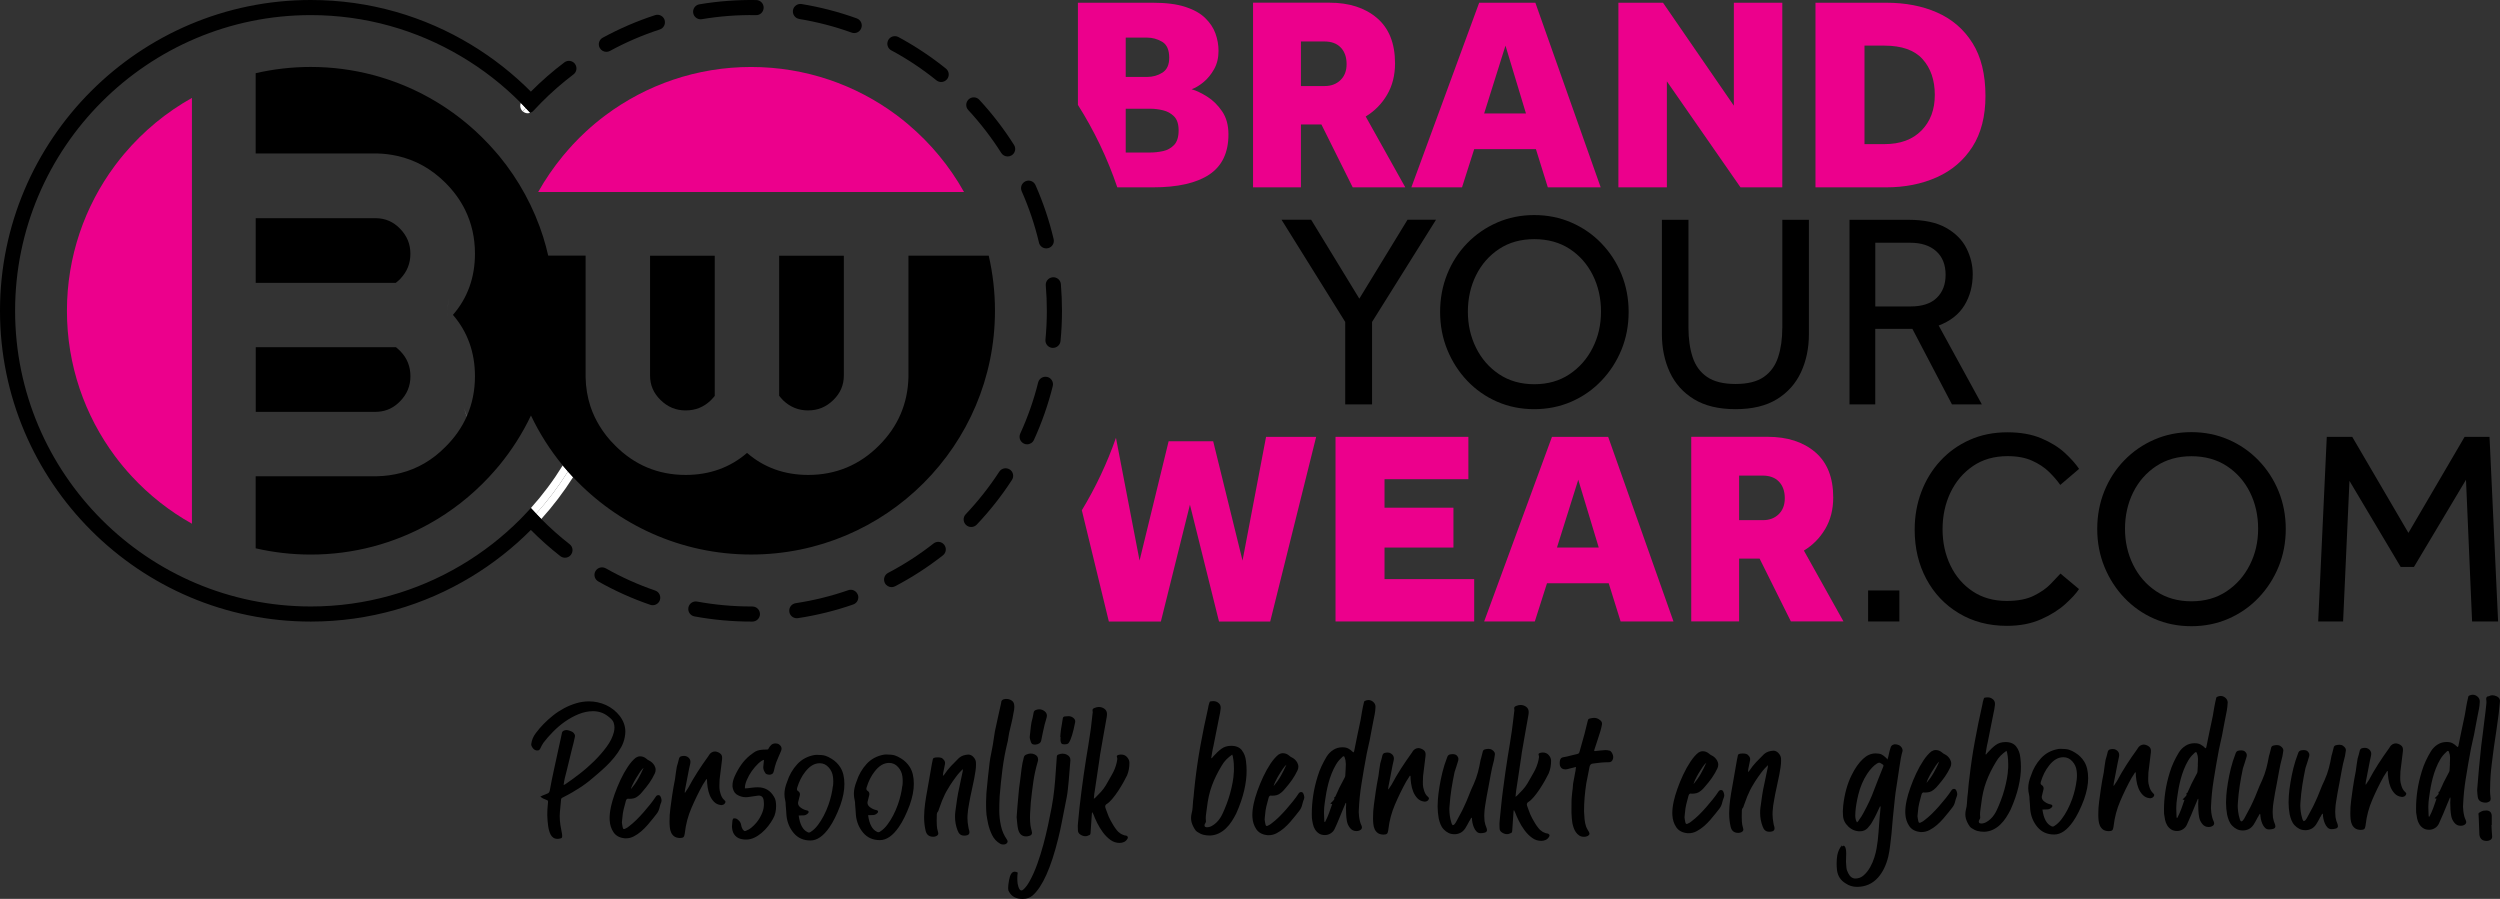 <?xml version="1.0" encoding="UTF-8"?><svg id="Layer_2" xmlns="http://www.w3.org/2000/svg" viewBox="0 0 632.26 227.33"><rect x="0" y="0" width="632.26" height="227.33" fill="#333333" stroke="none"/><defs><style>.cls-1{fill:#fff;}.cls-2{fill:none;}.cls-3{fill:#ec008c;}</style></defs><g id="Laag_1"><path class="cls-2" d="M507.59,190.38c-.03-.05-.05-.12-.06-.2-.01-.08-.05-.17-.1-.28-.54.37-1.03.78-1.48,1.23-.45.45-.84.97-1.18,1.57-1.05,1.73-1.87,3.42-2.48,5.07-.6,1.65-1.02,3.5-1.25,5.56-.08.57-.15,1.13-.23,1.68-.05.33-.08.67-.07,1.01,0,.22.01.45.04.67.01.04.02.07.02.1,0,.08-.02.17-.07.27-.05.1-.1.2-.17.31-.09.15-.14.28-.14.42,0,.07.02.15.07.27.05.11.21.19.49.23.46,0,.89-.11,1.29-.33.4-.22.78-.5,1.14-.83s.67-.71.94-1.12c.27-.41.49-.81.66-1.19.31-.67.64-1.45.98-2.33s.64-1.79.9-2.73c.26-.94.47-1.88.65-2.82.17-.94.27-1.78.29-2.53.01-.34.02-.68.01-1.01,0-.33-.01-.74-.04-1.24s-.1-1.08-.24-1.77Z"/><path class="cls-2" d="M339.02,20.25c1.03-1,1.54-2.34,1.54-4.02,0-1.77-.49-3.17-1.47-4.2-.98-1.03-2.36-1.54-4.13-1.54h-5.95v11.27h6.02c1.63,0,2.96-.5,3.99-1.51Z"/><path class="cls-2" d="M431.53,192.9c-.24.16-.53.49-.87.99-.35.5-.69,1.04-1.03,1.61-.34.57-.63,1.12-.88,1.64-.25.53-.39.91-.43,1.15.71-.83,1.32-1.7,1.83-2.61.51-.9.97-1.83,1.39-2.78Z"/><polygon class="cls-2" points="393.76 138.48 404.34 138.48 399.16 121.33 393.76 138.48"/><path class="cls-2" d="M476.14,193.33c-.22-.14-.4-.25-.52-.33-.13-.08-.25-.12-.39-.12-.13,0-.33.08-.59.24-.83.53-1.64,1.4-2.44,2.6-1.01,1.55-1.75,3.29-2.23,5.25-.4,1.65-.64,3.1-.73,4.35-.02.33-.04.67-.04,1.03.03.7.18,1.24.44,1.62.11-.11.2-.19.28-.26.08-.07.14-.16.18-.28.51-.69.89-1.28,1.14-1.78,1.21-2.22,2.09-4.11,2.64-5.67.4-1.03.8-2.05,1.18-3.05.38-1,.79-2.02,1.22-3.05.04-.11.06-.2.06-.3,0-.09-.07-.18-.2-.26Z"/><polygon class="cls-2" points="380.74 11.54 375.35 28.69 385.92 28.69 380.74 11.54"/><path class="cls-2" d="M490.46,192.61c-.24.16-.53.49-.87.99-.35.5-.69,1.04-1.03,1.61s-.63,1.12-.88,1.64c-.25.53-.39.91-.43,1.15.71-.83,1.32-1.7,1.83-2.61.51-.9.97-1.83,1.39-2.78Z"/><path class="cls-2" d="M162.77,194.19c-.24.16-.53.49-.87.99s-.69,1.04-1.03,1.61c-.34.57-.63,1.12-.88,1.64-.25.53-.39.91-.43,1.15.71-.83,1.32-1.7,1.83-2.61.51-.91.97-1.83,1.39-2.78Z"/><path class="cls-2" d="M445.78,120.28h-5.95v11.27h6.02c1.63,0,2.96-.5,3.99-1.5,1.03-1,1.54-2.34,1.54-4.03,0-1.77-.49-3.17-1.47-4.2-.98-1.03-2.36-1.54-4.13-1.54Z"/><path class="cls-2" d="M209.57,194.09c-.64-.72-1.4-1.08-2.3-1.08-1.33,0-2.55.74-3.67,2.19-.85,1.09-1.52,2.43-2.02,4.02-.04.12-.06.23-.06.32,0,.24.1.41.3.53.3.18.46.46.46.83,0,.15-.02.29-.08.44-.07.21-.11.42-.15.62-.03.2-.08.41-.15.6s-.1.38-.1.55c0,.45.25.84.74,1.18.49.34,1,.56,1.52.66.28.07.42.2.42.41,0,.12-.06.24-.2.36-.34.32-.7.48-1.08.48-.32,0-.56,0-.72.02-.17.01-.34.02-.52.02.3,2.25,1.05,3.65,2.25,4.2.08.07.2.1.36.1.18,0,.34-.06.45-.18.64-.4,1.25-.98,1.81-1.73,1.06-1.4,1.95-3.1,2.66-5.09.57-1.62.95-3.21,1.12-4.75.05-.41.07-.82.07-1.23,0-.38-.03-.76-.08-1.15-.11-.9-.46-1.68-1.06-2.35Z"/><path class="cls-2" d="M311.78,191.32c-.03-.05-.05-.12-.06-.2s-.05-.17-.1-.28c-.54.37-1.03.78-1.48,1.23-.45.45-.84.97-1.18,1.57-1.05,1.73-1.87,3.42-2.48,5.07-.6,1.65-1.02,3.5-1.25,5.56-.08.57-.15,1.13-.23,1.68-.05.33-.08.67-.07,1.01,0,.22.02.45.04.67.01.04.02.07.02.1,0,.08-.02.17-.07.27-.05.1-.1.2-.17.31-.09.15-.14.28-.14.42,0,.07.02.16.07.27.05.11.21.19.49.22.46,0,.89-.11,1.29-.33.4-.22.78-.5,1.14-.84s.67-.71.94-1.12c.27-.41.49-.81.66-1.19.31-.67.64-1.45.98-2.33.34-.88.64-1.79.9-2.73.26-.94.48-1.88.65-2.82.17-.94.27-1.78.29-2.53.01-.34.02-.68.02-1.01,0-.33-.01-.74-.04-1.24-.02-.49-.1-1.08-.24-1.77Z"/><path class="cls-2" d="M294.11,38.21c1.1-.23,2.03-.75,2.8-1.54.77-.79,1.16-2.03,1.16-3.71,0-1.59-.39-2.77-1.16-3.54s-1.7-1.28-2.8-1.54c-1.1-.26-2.14-.39-3.12-.39h-6.3v11.06h6.3c.98,0,2.02-.12,3.12-.35Z"/><path class="cls-2" d="M325.34,193.41c-.24.16-.53.49-.87.99s-.69,1.04-1.03,1.61c-.34.57-.63,1.12-.88,1.64-.25.53-.39.91-.43,1.15.71-.83,1.32-1.7,1.83-2.61.51-.9.97-1.83,1.39-2.78Z"/><path class="cls-2" d="M227.13,194c-.64-.72-1.4-1.08-2.3-1.08-1.33,0-2.55.74-3.67,2.19-.85,1.08-1.52,2.42-2.02,4.02-.04.12-.06.22-.06.32,0,.24.1.41.3.53.3.18.46.46.46.83,0,.15-.02.29-.08.44-.07.21-.11.42-.15.62-.03.21-.08.41-.15.6-.06.2-.1.38-.1.55,0,.45.25.84.74,1.18.49.34,1,.56,1.52.66.28.07.42.2.42.41,0,.12-.06.24-.2.36-.34.32-.7.48-1.08.48-.32,0-.56,0-.72.02-.17.01-.34.02-.52.02.3,2.25,1.05,3.65,2.25,4.2.08.07.2.1.36.1.18,0,.34-.06.45-.18.64-.4,1.25-.97,1.81-1.73,1.06-1.4,1.95-3.1,2.66-5.09.57-1.62.95-3.21,1.12-4.75.05-.41.07-.82.07-1.23,0-.38-.03-.76-.08-1.15-.11-.89-.46-1.68-1.06-2.35Z"/><path class="cls-2" d="M339.85,191.26c-.11,0-.19.03-.26.1l-.24.24c-.56.49-1.05,1.08-1.46,1.79-.41.7-.78,1.46-1.1,2.27-.32.81-.58,1.62-.8,2.44-.21.81-.38,1.57-.51,2.27-.09.43-.16.86-.21,1.28-.05.42-.11.84-.19,1.28-.13.79-.2,1.57-.21,2.33v.45c0,.62.03,1.25.07,1.88,0,.05,0,.1.02.14.01.04.02.09.02.14h.16c.38-.73.71-1.47.99-2.23.28-.76.55-1.53.81-2.31-.08-.03-.17-.04-.28-.04-.03,0-.09-.03-.2-.08.26-.25.47-.45.62-.6.15-.15.26-.27.32-.38.05-.08.08-.16.08-.24,0-.01,0-.05,0-.1s-.02-.14-.05-.28h.1c.08,0,.13-.04.17-.11.03-.07.08-.16.13-.27.22-.44.42-.86.59-1.28.17-.42.37-.83.59-1.24.18-.37.37-.73.56-1.07.19-.34.38-.7.56-1.07.08-.17.12-.34.12-.5.05-.51.08-1.02.09-1.52.01-.5.03-.99.05-1.46v-.18c0-.46-.1-.93-.28-1.4-.03-.17-.11-.26-.24-.26Z"/><path class="cls-2" d="M293.97,18.36c1.14-.72,1.72-1.97,1.72-3.75,0-2.01-.6-3.36-1.79-4.06-1.19-.7-2.46-1.05-3.82-1.05h-5.39v9.94h5.39c1.45,0,2.74-.36,3.89-1.09Z"/><path class="cls-2" d="M619.36,190.17c-.03-.17-.11-.26-.24-.26-.11,0-.19.03-.26.1l-.24.24c-.56.49-1.05,1.08-1.46,1.79-.41.7-.78,1.46-1.1,2.27-.32.81-.58,1.62-.8,2.44s-.38,1.57-.51,2.27c-.09.44-.16.86-.21,1.28s-.11.84-.19,1.28c-.13.79-.2,1.57-.21,2.33v.45c0,.62.03,1.25.07,1.88,0,.05,0,.1.02.14.01.04.02.09.02.14h.16c.38-.73.71-1.47.99-2.23.28-.76.55-1.53.81-2.31-.08-.03-.17-.04-.28-.04-.03,0-.09-.03-.2-.08.26-.25.47-.45.62-.6.15-.15.26-.27.32-.38.05-.08.08-.16.08-.24,0-.01,0-.05-.01-.1,0-.05-.02-.14-.05-.28h.1c.08,0,.13-.04.17-.11.03-.07.08-.16.13-.27.22-.44.42-.86.59-1.28.17-.42.36-.83.59-1.24.18-.37.37-.73.56-1.07.19-.34.38-.7.56-1.07.08-.17.12-.34.12-.49.05-.51.08-1.02.09-1.52.01-.5.03-.99.05-1.46v-.18c0-.46-.1-.93-.29-1.4Z"/><path class="cls-2" d="M388.03,60.48c-3.41,0-6.37.83-8.89,2.48-2.52,1.66-4.47,3.87-5.84,6.65-1.38,2.78-2.07,5.85-2.07,9.21s.69,6.36,2.07,9.14c1.38,2.78,3.33,5.01,5.84,6.69,2.52,1.68,5.48,2.52,8.89,2.52s6.37-.84,8.89-2.52c2.52-1.68,4.48-3.91,5.88-6.69,1.4-2.78,2.1-5.82,2.1-9.14s-.69-6.43-2.06-9.21c-1.38-2.78-3.33-4.99-5.85-6.65-2.52-1.66-5.51-2.48-8.96-2.48Z"/><path class="cls-2" d="M563.17,117.87c-2.52-1.66-5.51-2.49-8.96-2.49s-6.37.83-8.89,2.49c-2.52,1.66-4.47,3.87-5.84,6.65-1.38,2.78-2.07,5.85-2.07,9.21s.69,6.36,2.07,9.13c1.38,2.78,3.33,5.01,5.84,6.69,2.52,1.68,5.48,2.52,8.89,2.52s6.37-.84,8.89-2.52c2.52-1.68,4.48-3.91,5.88-6.69,1.4-2.78,2.1-5.82,2.1-9.13s-.69-6.43-2.06-9.21c-1.38-2.78-3.33-4.99-5.85-6.65Z"/><path class="cls-2" d="M555.62,190.48c-.03-.17-.11-.26-.24-.26-.11,0-.19.03-.26.1l-.24.24c-.56.49-1.05,1.09-1.46,1.79-.41.7-.78,1.46-1.1,2.27-.32.81-.58,1.62-.8,2.44-.21.81-.38,1.57-.51,2.27-.09.43-.16.86-.21,1.28s-.11.84-.19,1.28c-.13.79-.2,1.57-.21,2.33v.45c0,.62.03,1.25.07,1.88,0,.05,0,.1.02.14.01.04.02.09.02.14h.16c.38-.73.71-1.47.99-2.23.28-.76.55-1.53.81-2.31-.08-.03-.17-.04-.28-.04-.03,0-.09-.03-.2-.08.26-.25.47-.45.62-.6.15-.15.26-.27.32-.38.05-.08.08-.16.08-.24,0-.01,0-.05-.01-.1,0-.05-.02-.14-.05-.28h.1c.08,0,.13-.04.17-.11.03-.07.08-.16.13-.27.22-.44.42-.86.59-1.28.17-.42.36-.83.59-1.24.18-.37.37-.73.56-1.07.19-.34.38-.7.56-1.07.08-.17.12-.34.12-.5.05-.51.08-1.02.09-1.52.01-.5.03-.99.05-1.46v-.18c0-.46-.1-.93-.29-1.4Z"/><path class="cls-2" d="M492.05,69.51c0-2.57-.79-4.56-2.38-5.99-1.59-1.42-3.78-2.14-6.58-2.14h-8.82v16.1h8.96c2.89,0,5.09-.72,6.58-2.17,1.49-1.45,2.24-3.38,2.24-5.81Z"/><path class="cls-2" d="M489.32,24c0-3.73-1.03-6.74-3.08-9.03-2.05-2.29-5.27-3.43-9.66-3.43h-5.04v24.92h5.04c4.01,0,7.14-1.15,9.38-3.46,2.24-2.31,3.36-5.31,3.36-9Z"/><path class="cls-2" d="M524.12,192.57c-.64-.72-1.4-1.08-2.3-1.08-1.33,0-2.55.74-3.67,2.19-.85,1.08-1.52,2.42-2.02,4.02-.04.12-.06.22-.06.32,0,.24.1.42.3.53.3.18.46.46.46.83,0,.15-.02.29-.08.44-.06.21-.11.42-.15.62-.03.2-.08.41-.14.6-.07.2-.1.38-.1.55,0,.45.25.84.74,1.18.49.34,1,.56,1.53.67.28.06.42.2.42.41,0,.12-.06.24-.2.36-.34.32-.7.48-1.08.48-.32,0-.56,0-.72.02-.16.01-.34.02-.52.02.3,2.25,1.05,3.65,2.25,4.2.08.07.2.1.36.1.18,0,.34-.06.45-.18.64-.4,1.25-.97,1.81-1.73,1.06-1.4,1.95-3.1,2.66-5.09.57-1.62.95-3.21,1.12-4.75.05-.41.08-.82.07-1.23,0-.38-.03-.76-.08-1.15-.11-.89-.46-1.68-1.06-2.35Z"/><path class="cls-1" d="M132.18,28.15s.03.01.04.02h0c.25-.28.49-.57.74-.85h0c-.41-.43-.82-.87-1.24-1.3-.29.72-.14,1.57.46,2.13Z"/><path class="cls-1" d="M134.09,28.52c-.37-.41-.75-.8-1.13-1.2-.25.28-.49.57-.74.85.36.32.81.48,1.25.48.21,0,.42-.06.62-.13Z"/><path class="cls-1" d="M174.08,153.63s.01,0,.02,0h0s-.01,0-.02,0Z"/><polygon class="cls-1" points="265.02 62.78 265.02 62.78 265.02 62.78 265.02 62.78"/><polygon class="cls-1" points="151.7 12.15 151.7 12.15 151.7 12.15 151.7 12.15"/><polygon class="cls-1" points="166.89 151.75 166.89 151.75 166.89 151.75 166.89 151.75"/><polygon class="cls-1" points="255.33 118.71 255.33 118.71 255.33 118.71 255.33 118.71"/><path class="cls-1" d="M221.26,8.59s0,0,0,0c0,0,0,0,0,0Z"/><polygon class="cls-1" points="193.12 1.99 193.12 1.99 193.12 1.99 193.12 1.99"/><polygon class="cls-1" points="145.43 16.19 145.43 16.19 145.43 16.19 145.43 16.19"/><polygon class="cls-1" points="200.54 2.65 200.54 2.65 200.54 2.65 200.54 2.65"/><polygon class="cls-1" points="168.09 5.09 168.09 5.1 168.09 5.1 168.09 5.09"/><polygon class="cls-1" points="224.62 10.19 224.62 10.19 224.62 10.19 224.62 10.19"/><polygon class="cls-1" points="223.79 147.44 223.79 147.44 223.79 147.44 223.79 147.44"/><polygon class="cls-1" points="244.29 132.73 244.29 132.73 244.29 132.73 244.29 132.73"/><polygon class="cls-1" points="199.62 154.67 199.62 154.67 199.62 154.67 199.62 154.67"/><polygon class="cls-1" points="239.49 20.06 239.49 20.06 239.49 20.06 239.49 20.06"/><polygon class="cls-1" points="217.81 7.15 217.81 7.14 217.81 7.14 217.81 7.15"/><polygon class="cls-1" points="259.33 45.86 259.33 45.86 259.33 45.86 259.33 45.86"/><polygon class="cls-1" points="175.32 3.32 175.32 3.32 175.32 3.32 175.32 3.32"/><polygon class="cls-1" points="132.22 28.17 132.22 28.17 132.22 28.17 132.22 28.17"/><path class="cls-1" d="M135.59,129.91c.43.46.86.91,1.3,1.35,2.97-3.28,5.65-6.82,8.04-10.57-.44-.47-.88-.96-1.31-1.44-2.37,3.78-5.06,7.35-8.04,10.66Z"/><path class="cls-1" d="M134.26,128.48c.43.49.88.96,1.33,1.43,2.98-3.3,5.66-6.87,8.04-10.66-.45-.51-.89-1.01-1.32-1.54-2.36,3.83-5.05,7.43-8.04,10.76Z"/><path class="cls-1" d="M113.41,74.26c-.02.36-.03.72-.05,1.08.02-.36.03-.72.05-1.08h0Z"/><path class="cls-1" d="M117.23,102.91c.27.8.54,1.61.83,2.4,0-.02.01-.03.02-.04-.29-.78-.59-1.56-.85-2.35Z"/><path class="cls-1" d="M117.64,53.09s0,0,0,0c0,0,0,.02,0,.02,0,0,0-.01,0-.02Z"/><path class="cls-1" d="M113.28,78.6c0-1.09.04-2.18.08-3.26-.05,1.08-.08,2.17-.08,3.26s.04,2.07.08,3.1h0c-.04-1.03-.08-2.06-.08-3.1Z"/><path class="cls-1" d="M117.63,53.12s0,0,0,0c0,0,0,0,0,0Z"/><path class="cls-1" d="M117.23,102.91s0,0,0,0c0,0,0,0,0,0Z"/><path class="cls-1" d="M113.62,71.5c.04-.48.09-.96.14-1.43-.05.48-.1.95-.14,1.43Z"/><path class="cls-1" d="M113.46,83.7c-.04-.66-.08-1.33-.11-2,.03.67.07,1.33.11,2Z"/><polygon class="cls-1" points="113.36 81.7 113.36 81.7 113.36 81.71 113.36 81.7"/><path class="cls-1" d="M113.54,84.69c-.03-.33-.05-.66-.08-.99.02.33.05.66.08.99Z"/><path class="cls-1" d="M113.41,74.26c.05-.92.13-1.84.21-2.76-.08.91-.16,1.83-.21,2.76Z"/><path class="cls-3" d="M291.56,47.38c6.25,0,11-1.07,14.25-3.22,3.24-2.15,4.87-5.54,4.87-10.17,0-2.34-.54-4.29-1.61-5.85-1.07-1.56-2.33-2.8-3.78-3.71-1.45-.91-2.75-1.53-3.92-1.86.93-.33,1.93-.92,2.98-1.78,1.05-.86,1.95-1.96,2.7-3.29.75-1.33,1.12-2.88,1.12-4.65,0-1.49-.26-2.95-.77-4.37-.51-1.42-1.38-2.73-2.59-3.91-1.21-1.19-2.89-2.13-5.04-2.83-2.15-.7-4.88-1.05-8.19-1.05h-18.97v25.84c4.1,6.48,7.46,13.47,9.96,20.85h9.02ZM284.7,9.51h5.39c1.35,0,2.63.35,3.82,1.05,1.19.7,1.79,2.05,1.79,4.06,0,1.77-.57,3.02-1.72,3.75-1.14.72-2.44,1.09-3.89,1.09h-5.39v-9.94ZM284.7,27.5h6.3c.98,0,2.02.13,3.12.39,1.1.26,2.03.77,2.8,1.54s1.16,1.95,1.16,3.54c0,1.68-.39,2.92-1.16,3.71-.77.79-1.7,1.31-2.8,1.54-1.1.23-2.14.35-3.12.35h-6.3v-11.06Z"/><path class="cls-3" d="M355.4,47.38l-10.01-17.92c2.24-1.35,4.04-3.17,5.39-5.46,1.35-2.29,2.03-4.95,2.03-7.98,0-5.04-1.52-8.86-4.55-11.45-3.03-2.59-7.05-3.89-12.04-3.89h-19.32v46.69h12.11v-15.89h5.18l7.91,15.89h13.3ZM339.02,20.25c-1.03,1-2.36,1.51-3.99,1.51h-6.02v-11.27h5.95c1.77,0,3.15.51,4.13,1.54.98,1.03,1.47,2.43,1.47,4.2,0,1.68-.51,3.02-1.54,4.02Z"/><path class="cls-3" d="M372.83,37.72h15.61l3.01,9.66h13.37L388.3.69h-14.21l-17.15,46.69h12.81l3.08-9.66ZM380.74,11.54l5.18,17.15h-10.57l5.39-17.15Z"/><polygon class="cls-3" points="421.56 20.57 440.18 47.38 450.75 47.38 450.75 .69 438.5 .69 438.5 26.73 420.58 .69 409.3 .69 409.3 47.38 421.56 47.38 421.56 20.57"/><path class="cls-3" d="M498.84,10.87c-2.19-3.48-5.17-6.04-8.93-7.7-3.76-1.66-8.04-2.48-12.85-2.48h-17.92v46.69h17.85c4.76,0,9.04-.85,12.85-2.56,3.8-1.7,6.8-4.27,9-7.7,2.19-3.43,3.29-7.71,3.29-12.85,0-5.46-1.1-9.93-3.29-13.41ZM485.96,32.99c-2.24,2.31-5.37,3.46-9.38,3.46h-5.04V11.54h5.04c4.39,0,7.61,1.14,9.66,3.43,2.05,2.29,3.08,5.3,3.08,9.03s-1.12,6.69-3.36,9Z"/><path class="cls-3" d="M314.24,141.77l-7.42-30.17h-11.27l-7.35,30.17-5.97-31.04c-2.25,6.44-5.15,12.57-8.63,18.32l6.83,28.13h13.16l7.35-29.54,7.35,29.54h12.95l11.62-46.69h-12.67l-5.95,31.29Z"/><polygon class="cls-3" points="350.15 138.48 367.58 138.48 367.58 128.4 350.15 128.4 350.15 121.19 371.36 121.19 371.36 110.48 337.76 110.48 337.76 157.17 372.83 157.17 372.83 146.46 350.15 146.46 350.15 138.48"/><path class="cls-3" d="M392.5,110.48l-17.15,46.69h12.81l3.08-9.66h15.61l3.01,9.66h13.37l-16.52-46.69h-14.21ZM393.76,138.48l5.39-17.15,5.18,17.15h-10.57Z"/><path class="cls-3" d="M461.6,133.79c1.35-2.29,2.03-4.95,2.03-7.98,0-5.04-1.52-8.86-4.55-11.45-3.03-2.59-7.05-3.89-12.04-3.89h-19.32v46.69h12.11v-15.89h5.18l7.91,15.89h13.3l-10.01-17.92c2.24-1.35,4.04-3.17,5.39-5.46ZM449.84,130.05c-1.03,1-2.36,1.5-3.99,1.5h-6.02v-11.27h5.95c1.77,0,3.15.51,4.13,1.54.98,1.03,1.47,2.43,1.47,4.2,0,1.68-.51,3.02-1.54,4.03Z"/><path class="cls-3" d="M31.49,38.82c-.83.99-1.64,2-2.41,3.04-7.63,10.26-12.15,22.98-12.15,36.75s4.52,26.49,12.15,36.75c1.32,1.78,2.74,3.48,4.24,5.1,4.39,4.75,9.53,8.81,15.22,11.99V24.76c-6.5,3.64-12.27,8.41-17.04,14.06Z"/><path class="cls-3" d="M229.75,31.5c-.99-.83-2-1.64-3.04-2.41-10.26-7.63-22.98-12.15-36.75-12.15s-26.49,4.52-36.75,12.15c-1.78,1.32-3.48,2.74-5.1,4.24-1.1,1.02-2.16,2.08-3.19,3.18-.44.47-.88.96-1.3,1.45-.45.51-.88,1.03-1.32,1.55-2.31,2.82-4.39,5.84-6.19,9.04h107.69c-3.64-6.5-8.41-12.27-14.06-17.04Z"/><polygon points="343.78 75.53 331.6 55.58 324.11 55.58 340.21 81.42 340.21 102.28 347 102.28 347 81.42 363.17 55.58 355.96 55.58 343.78 75.53"/><path d="M405,61.53c-2.17-2.24-4.7-3.99-7.6-5.25-2.89-1.26-6.02-1.89-9.38-1.89s-6.49.63-9.38,1.89c-2.89,1.26-5.43,3.01-7.6,5.25s-3.85,4.84-5.04,7.81c-1.19,2.96-1.79,6.15-1.79,9.56s.61,6.59,1.82,9.56c1.21,2.96,2.89,5.58,5.04,7.84,2.15,2.26,4.67,4.03,7.56,5.29,2.89,1.26,6.02,1.89,9.38,1.89s6.49-.63,9.38-1.89c2.89-1.26,5.43-3.02,7.6-5.29,2.17-2.26,3.86-4.88,5.08-7.84,1.21-2.96,1.82-6.15,1.82-9.56s-.61-6.59-1.82-9.56c-1.21-2.96-2.91-5.57-5.08-7.81ZM402.8,87.96c-1.4,2.78-3.36,5.01-5.88,6.69-2.52,1.68-5.48,2.52-8.89,2.52s-6.37-.84-8.89-2.52c-2.52-1.68-4.47-3.91-5.84-6.69-1.38-2.78-2.07-5.82-2.07-9.14s.69-6.43,2.07-9.21c1.38-2.78,3.33-4.99,5.84-6.65,2.52-1.66,5.48-2.48,8.89-2.48s6.44.83,8.96,2.48c2.52,1.66,4.47,3.87,5.85,6.65,1.38,2.78,2.06,5.85,2.06,9.21s-.7,6.36-2.1,9.14Z"/><path d="M450.75,82.89c0,2.8-.35,5.27-1.05,7.42-.7,2.15-1.9,3.81-3.61,5.01-1.7,1.19-4.09,1.79-7.17,1.79s-5.48-.6-7.21-1.79c-1.73-1.19-2.94-2.86-3.64-5.01-.7-2.15-1.05-4.62-1.05-7.42v-27.3h-6.72v28.91c0,3.55.67,6.76,2,9.63,1.33,2.87,3.37,5.15,6.12,6.83,2.75,1.68,6.25,2.52,10.5,2.52s7.74-.84,10.47-2.52c2.73-1.68,4.76-3.96,6.09-6.83,1.33-2.87,2-6.08,2-9.63v-28.91h-6.72v27.3Z"/><path d="M474.27,83.17h9.38l10.01,19.11h7.56l-10.92-19.95c2.94-1.12,5.11-2.82,6.51-5.11,1.4-2.29,2.1-4.92,2.1-7.91,0-2.24-.53-4.41-1.58-6.51s-2.77-3.83-5.15-5.18c-2.38-1.35-5.55-2.03-9.52-2.03h-14.91v46.69h6.51v-19.11ZM474.27,61.39h8.82c2.8,0,4.99.71,6.58,2.14,1.59,1.42,2.38,3.42,2.38,5.99,0,2.43-.75,4.36-2.24,5.81-1.49,1.45-3.69,2.17-6.58,2.17h-8.96v-16.1Z"/><rect x="472.45" y="149.33" width="7.91" height="7.84"/><path d="M516.13,156.65c2.47-1.1,4.53-2.38,6.16-3.85,1.63-1.47,2.8-2.74,3.5-3.82l-4.69-3.92c-.61.65-1.43,1.53-2.48,2.62-1.05,1.1-2.46,2.09-4.24,2.97-1.77.89-4.06,1.33-6.86,1.33-3.31,0-6.18-.8-8.61-2.42s-4.3-3.79-5.63-6.54-2-5.81-2-9.17.67-6.5,2-9.28c1.33-2.78,3.22-5.01,5.67-6.69s5.38-2.52,8.79-2.52c2.43,0,4.49.39,6.2,1.16,1.7.77,3.13,1.71,4.27,2.83s2.09,2.22,2.84,3.29l4.76-4.06c-.89-1.31-2.11-2.67-3.67-4.1-1.56-1.42-3.54-2.64-5.92-3.64-2.38-1-5.23-1.51-8.54-1.51-3.5,0-6.69.64-9.56,1.93-2.87,1.28-5.34,3.06-7.42,5.32-2.08,2.26-3.67,4.88-4.79,7.84-1.12,2.96-1.68,6.15-1.68,9.56,0,4.62.98,8.76,2.94,12.43,1.96,3.67,4.7,6.56,8.23,8.68,3.52,2.12,7.57,3.19,12.15,3.19,3.27,0,6.14-.55,8.61-1.65Z"/><path d="M571.19,116.43c-2.17-2.24-4.7-3.99-7.6-5.25-2.89-1.26-6.02-1.89-9.38-1.89s-6.49.63-9.38,1.89c-2.89,1.26-5.43,3.01-7.6,5.25-2.17,2.24-3.85,4.84-5.04,7.8-1.19,2.96-1.79,6.15-1.79,9.56s.61,6.59,1.82,9.56c1.21,2.96,2.89,5.58,5.04,7.84,2.15,2.26,4.67,4.03,7.56,5.29,2.89,1.26,6.02,1.89,9.38,1.89s6.49-.63,9.38-1.89c2.89-1.26,5.43-3.02,7.6-5.29,2.17-2.26,3.86-4.88,5.08-7.84,1.21-2.96,1.82-6.15,1.82-9.56s-.61-6.59-1.82-9.56c-1.21-2.96-2.91-5.57-5.08-7.8ZM568.99,142.86c-1.4,2.78-3.36,5.01-5.88,6.69-2.52,1.68-5.48,2.52-8.89,2.52s-6.37-.84-8.89-2.52c-2.52-1.68-4.47-3.91-5.84-6.69-1.38-2.78-2.07-5.82-2.07-9.13s.69-6.43,2.07-9.21c1.38-2.78,3.33-4.99,5.84-6.65,2.52-1.66,5.48-2.49,8.89-2.49s6.44.83,8.96,2.49c2.52,1.66,4.47,3.87,5.85,6.65,1.38,2.78,2.06,5.85,2.06,9.21s-.7,6.36-2.1,9.13Z"/><polygon points="625.2 157.17 631.78 157.17 629.61 110.48 623.31 110.48 609.1 134.77 594.89 110.48 588.45 110.48 586.28 157.17 592.58 157.17 594.19 121.61 607.14 143.38 610.5 143.38 623.66 121.33 625.2 157.17"/><path d="M216.96,150.43s-.01-.02-.02-.03h0c-.36-.97-1.43-1.49-2.41-1.14-4.31,1.5-8.79,2.6-13.31,3.29-1.03.16-1.73,1.1-1.6,2.13,0,.02,0,.03,0,.05.14.95.96,1.62,1.89,1.62.09,0,.19,0,.29-.02,4.76-.72,9.46-1.88,13.99-3.46,1-.35,1.52-1.43,1.18-2.43Z"/><path d="M223.8,147.47c.34.65,1.01,1.02,1.69,1.02.3,0,.6-.07.88-.22,4.25-2.22,8.32-4.86,12.1-7.82.83-.65.97-1.85.32-2.68,0,0-.01,0-.02-.02-.65-.81-1.84-.95-2.66-.31-3.6,2.83-7.47,5.33-11.51,7.45-.92.48-1.28,1.61-.82,2.54h0s0,.02,0,.03Z"/><path d="M255.36,118.73s-.02,0-.03-.01c-.88-.55-2.04-.3-2.61.57-2.49,3.83-5.35,7.45-8.49,10.77-.72.76-.69,1.95.06,2.68,0,0,0,.02.02.02.37.35.84.52,1.31.52.51,0,1.01-.2,1.39-.59,3.31-3.49,6.31-7.29,8.92-11.32.57-.88.32-2.07-.56-2.64Z"/><path d="M266.18,70.13c-1.03.11-1.79,1.02-1.7,2.06.18,2.12.27,4.27.27,6.41,0,2.43-.12,4.89-.35,7.3-.1,1.03.64,1.95,1.67,2.08.02,0,.03,0,.05,0,.06,0,.12,0,.19,0,.97,0,1.8-.74,1.9-1.72.25-2.54.37-5.12.37-7.67,0-2.24-.1-4.51-.28-6.73-.09-1.05-1.01-1.81-2.06-1.74-.01,0-.02,0-.04,0Z"/><path d="M151.7,12.15h0c.35.61.99.96,1.65.96.31,0,.62-.07.91-.23,4.02-2.19,8.25-4.01,12.59-5.42.99-.32,1.53-1.37,1.24-2.36h0s0-.03,0-.04c-.33-1.01-1.4-1.56-2.41-1.23-4.56,1.48-9.01,3.4-13.24,5.7-.93.5-1.27,1.66-.76,2.59,0,.01.02.02.03.04Z"/><path d="M175.32,3.32h0c.17.91.97,1.56,1.87,1.56.11,0,.21,0,.32-.03,4.48-.75,9.09-1.11,13.68-1.02,1.07.03,1.9-.8,1.94-1.84h0s0-.03,0-.04c.02-1.05-.82-1.92-1.88-1.94-4.81-.08-9.66.29-14.37,1.08-1.04.17-1.74,1.16-1.57,2.2,0,.01.01.02.01.04Z"/><path d="M142.89,141.05c.57,0,1.13-.25,1.51-.74,0,0,0-.02.01-.03h0c.62-.83.48-2.01-.35-2.65-2.52-1.96-4.91-4.1-7.17-6.37-.44-.45-.87-.9-1.3-1.35-.45-.47-.9-.95-1.33-1.43-.43.48-.87.94-1.3,1.4-.44.46-.87.93-1.32,1.38-4.49,4.52-9.56,8.46-15.07,11.72-11.14,6.59-24.11,10.4-37.96,10.4C37.37,153.38,3.82,119.84,3.82,78.6S37.37,3.82,78.6,3.82c13.85,0,26.82,3.8,37.96,10.4,5.55,3.28,10.65,7.25,15.16,11.81.42.42.83.86,1.24,1.3h0c.38.4.76.79,1.13,1.2.29-.1.57-.25.79-.49.23-.25.48-.49.71-.74.43-.46.86-.91,1.3-1.36,2.54-2.56,5.27-4.95,8.14-7.12.83-.62,1-1.79.4-2.63h0s-.01-.03-.02-.04c-.63-.84-1.83-1.01-2.67-.38-2.99,2.25-5.83,4.74-8.48,7.4-4.51-4.53-9.57-8.51-15.07-11.84C107.34,4.14,93.45,0,78.6,0,35.26,0,0,35.26,0,78.6s35.26,78.6,78.6,78.6c14.85,0,28.74-4.14,40.59-11.33,5.5-3.33,10.56-7.31,15.07-11.84,2.35,2.36,4.83,4.58,7.45,6.62.35.27.76.4,1.17.4Z"/><path d="M202.12,4.8c4.51.74,8.98,1.9,13.27,3.45.21.08.43.11.65.11.77,0,1.48-.47,1.77-1.22h0s.02-.03.02-.04c.36-.99-.15-2.09-1.15-2.45-4.51-1.63-9.21-2.85-13.95-3.63-1.04-.16-2.02.54-2.19,1.58,0,.02,0,.03,0,.04-.14,1.02.55,1.98,1.58,2.15Z"/><path d="M262.75,61.35c.21.88.99,1.47,1.86,1.47.13,0,.27-.02.41-.05.01,0,.02,0,.03,0,1.03-.24,1.66-1.27,1.42-2.3-1.1-4.67-2.65-9.27-4.59-13.66-.43-.96-1.55-1.4-2.52-.97-.01,0-.02.02-.03.02-.94.44-1.36,1.54-.94,2.5,1.85,4.18,3.32,8.55,4.37,12.99Z"/><path d="M225.41,12.73c4.02,2.16,7.86,4.72,11.42,7.59.35.28.78.42,1.2.42.54,0,1.08-.24,1.46-.68,0-.01.02-.02.03-.03.66-.82.53-2.02-.29-2.68-3.75-3.02-7.79-5.7-12.01-7.98-.93-.5-2.09-.15-2.59.78,0,.01,0,.03-.01.05h0c-.47.92-.12,2.05.79,2.54Z"/><path d="M253.22,38.68c.36.57.98.89,1.62.89.34,0,.68-.09.99-.28h0s.02,0,.03-.01c.89-.56,1.16-1.74.59-2.63-2.56-4.05-5.52-7.89-8.78-11.42-.72-.77-1.92-.82-2.7-.1-.01,0-.01.02-.02.03-.74.72-.79,1.9-.08,2.66,3.11,3.36,5.92,7.02,8.36,10.87Z"/><path d="M153.19,143.73c-.91-.51-2.05-.2-2.58.69,0,.01-.02.02-.02.03-.52.92-.2,2.08.72,2.6,4.18,2.37,8.61,4.36,13.15,5.91.21.07.41.1.62.1.79,0,1.53-.5,1.81-1.29,0-.01,0-.02,0-.03.32-.99-.21-2.06-1.19-2.39-4.32-1.48-8.53-3.37-12.51-5.63Z"/><path d="M190.29,153.38h-.32c-4.59,0-9.18-.42-13.66-1.24-1.03-.19-2.01.48-2.21,1.5h0s0,.02,0,.03c-.19,1.04.49,2.03,1.53,2.22,4.7.87,9.53,1.31,14.37,1.31h.29c1.05,0,1.91-.86,1.91-1.91,0-.02-.01-.04-.01-.05h0c-.03-1.03-.86-1.85-1.9-1.85Z"/><path d="M258.93,112.18s.02.01.03.02c.26.12.53.17.79.17.72,0,1.42-.41,1.74-1.12,2-4.37,3.6-8.95,4.76-13.61.25-1.02-.37-2.06-1.39-2.31-.01,0-.03,0-.04,0-1.01-.22-2.02.39-2.27,1.4-1.1,4.43-2.63,8.79-4.53,12.94-.43.95-.02,2.06.92,2.51Z"/><path d="M101.26,70.49c1.7-1.8,2.53-3.87,2.53-6.32s-.86-4.54-2.62-6.34c-1.71-1.75-3.69-2.61-6.04-2.65-.06,0-.12,0-.18,0h-30.28v16.36h35.42c.28-.22.67-.55,1.18-1.03Z"/><path d="M64.67,104.16h30.28c.25,0,.48-.02.72-.03,2.12-.16,3.93-1.02,5.5-2.63,1.77-1.81,2.63-3.88,2.63-6.34s-.83-4.58-2.55-6.35c-.49-.49-.86-.8-1.12-1.01h-35.45v16.36Z"/><path d="M137.44,60.12c-2.4-7.64-6.23-14.63-11.2-20.67-.42-.51-.86-1.01-1.3-1.5-.44-.5-.88-.99-1.33-1.47-4.37-4.67-9.45-8.66-15.08-11.79-8.87-4.93-19.07-7.76-29.94-7.76-4.79,0-9.46.55-13.93,1.58v20.3h30.7c1.77.04,3.47.26,5.11.62,4.59,1.02,8.67,3.29,12.18,6.8,2.1,2.09,3.76,4.38,4.98,6.85,0,0,0,0,0,0,1.65,3.36,2.49,7.06,2.49,11.07,0,6.03-1.87,11.23-5.57,15.48,3.7,4.28,5.57,9.49,5.57,15.52,0,3.64-.69,7.01-2.05,10.1,0,.02-.01.03-.02.04-1.25,2.82-3.05,5.41-5.42,7.74-3.26,3.32-7.06,5.51-11.31,6.6-1.88.48-3.85.77-5.91.81h-30.75v18.23c4.48,1.03,9.14,1.58,13.93,1.58,10.87,0,21.07-2.82,29.94-7.76,5.63-3.13,10.71-7.12,15.08-11.79.45-.48.89-.97,1.33-1.47.44-.5.88-1,1.31-1.52,3.16-3.85,5.87-8.08,8.03-12.63,2.16,4.54,4.86,8.77,8.02,12.61.43.52.88,1.03,1.32,1.54.43.49.86.97,1.31,1.44,11.25,12.03,27.26,19.57,45.04,19.57,34.05,0,61.66-27.61,61.66-61.66,0-4.79-.55-9.45-1.58-13.93h-20.3v30.7c-.16,6.73-2.65,12.52-7.42,17.29-4.92,4.96-10.95,7.47-17.92,7.47-6.03,0-11.23-1.87-15.48-5.57-4.28,3.7-9.49,5.57-15.52,5.57-6.98,0-13-2.52-17.89-7.49-1.56-1.53-2.85-3.19-3.92-4.95-.44-.72-.83-1.45-1.19-2.2-.41-.87-.78-1.75-1.08-2.67-.76-2.33-1.18-4.8-1.23-7.41v-30.75h-9.46c-.35-1.54-.75-3.06-1.22-4.54Z"/><path d="M204.41,103.79c2.46,0,4.54-.86,6.34-2.62,1.79-1.75,2.66-3.78,2.66-6.22v-30.28h-16.36v35.42c.22.28.55.67,1.03,1.18,1.8,1.7,3.87,2.53,6.32,2.53Z"/><path d="M164.4,94.95c0,2.44.87,4.47,2.66,6.22,1.81,1.77,3.88,2.63,6.34,2.63s4.58-.83,6.35-2.55c.49-.49.8-.86,1.01-1.12v-35.45h-16.36v30.28Z"/><path d="M157.06,189.05c.47-.85.78-1.72.94-2.6.1-.49.15-.96.15-1.42,0-1.41-.48-2.73-1.42-3.97-.95-1.21-2.12-2.12-3.48-2.75-1.37-.62-2.81-.93-4.32-.93-1.09,0-2.17.17-3.22.48-1.05.32-2.06.73-3.04,1.25-.97.52-1.9,1.12-2.77,1.81-.87.69-1.68,1.42-2.43,2.19-.67.68-1.32,1.44-1.96,2.29-.64.85-1.02,1.75-1.14,2.68-.01.05-.02.11-.02.16,0,.29.12.59.36.91.27.37.6.58,1.01.65.26,0,.45-.03.56-.07.11-.05.23-.19.36-.43.13-.28.26-.54.38-.77.12-.24.26-.47.42-.69.69-.91,1.51-1.85,2.45-2.8.94-.95,1.94-1.81,3.02-2.56,1.08-.76,2.22-1.38,3.42-1.87s2.41-.74,3.62-.75c.7,0,1.36.1,1.98.3s1.23.52,1.82.97c.82.62,1.3,1.15,1.44,1.61.14.46.21.87.21,1.22,0,.34-.04.72-.13,1.13-.3,1.24-.91,2.5-1.85,3.77-.94,1.28-2.01,2.5-3.21,3.68-1.21,1.18-2.46,2.27-3.77,3.27-1.31,1-2.47,1.85-3.5,2.54-.05.05-.11.08-.18.08-.07,0-.14.03-.22.08.08-.59.18-1.18.31-1.76.13-.58.28-1.17.45-1.76.23-.95.46-1.9.69-2.84.23-.94.46-1.89.69-2.84.14-.46.27-.94.37-1.42.1-.49.21-.96.31-1.4.04-.13.06-.25.06-.36,0-.16-.03-.3-.1-.41-.11-.22-.27-.41-.48-.57-.2-.13-.47-.25-.8-.36-.34-.11-.61-.17-.82-.16-.25,0-.51.08-.77.22-.05.03-.11.08-.17.16s-.1.15-.13.2c-.13.65-.26,1.29-.41,1.92-.14.63-.28,1.28-.43,1.94-.21.94-.41,1.87-.61,2.81s-.4,1.87-.61,2.81c-.4,1.78-.75,3.54-1.06,5.28-.09.37-.28.61-.57.71-.13.07-.25.12-.37.16-.11.04-.23.09-.36.14-.16.05-.33.12-.5.2-.18.08-.37.17-.58.28.27.22.51.39.72.49.22.1.43.2.64.27.3.1.48.19.52.26s.07.18.07.33c0,.08,0,.17-.02.26,0,.05,0,.12-.02.19-.01.07-.02.15-.02.23-.09.8-.13,1.62-.13,2.43v.32c.02.92.1,1.84.23,2.75.05.36.13.71.23,1.08.1.36.23.7.39,1.01s.38.56.67.77c.28.2.64.3,1.08.3.24,0,.49-.04.77-.12.26-.05.39-.21.39-.46v-.32c0-.1-.02-.22-.04-.36-.16-.79-.3-1.55-.41-2.27-.11-.72-.16-1.48-.17-2.27.02-.7.07-1.39.15-2.07.08-.68.14-1.35.19-2.03,0-.24.12-.41.35-.52.97-.49,1.84-.96,2.59-1.4.75-.44,1.47-.89,2.16-1.34.68-.46,1.35-.95,2.02-1.48.66-.53,1.39-1.15,2.19-1.85.67-.57,1.37-1.2,2.1-1.9.73-.69,1.41-1.44,2.05-2.22.64-.79,1.2-1.61,1.67-2.46Z"/><path d="M167.1,201.58c-.11-.33-.31-.49-.59-.49-.25,0-.45.11-.61.32-.43.66-.92,1.33-1.47,2.02-.55.69-1.12,1.37-1.71,2.04s-1.2,1.32-1.83,1.94c-.63.62-1.27,1.16-1.91,1.64-.22.2-.49.36-.81.5-.11.08-.23.12-.37.12-.16,0-.26-.14-.32-.43-.05-.22-.09-.44-.12-.65-.03-.21-.05-.4-.08-.57.03-.26.04-.49.06-.68s.03-.38.06-.56c.05-.7.15-1.39.32-2.09.16-.69.35-1.39.55-2.09.1-.41.29-.61.57-.61.05,0,.1,0,.14.02.04.01.09.02.14.02.46,0,.87-.05,1.21-.14.35-.09.71-.29,1.09-.6.18-.16.36-.32.54-.49s.34-.35.5-.57c.64-.73,1.22-1.47,1.75-2.21.52-.75.99-1.55,1.39-2.41.14-.3.21-.61.21-.91,0-.37-.1-.73-.3-1.09-.36-.59-.82-1.02-1.39-1.28-.28-.14-.5-.29-.65-.45-.49-.41-1.03-.61-1.62-.6-.34,0-.69.12-1.05.34-.67.52-1.34,1.28-2.02,2.29-.67,1.01-1.29,2.11-1.85,3.31-.56,1.2-1.05,2.39-1.48,3.59-.42,1.2-.73,2.24-.92,3.13-.13.59-.22,1.14-.28,1.64-.06.5-.08.96-.08,1.38,0,.17,0,.34.02.51.06,1.11.37,2.1.94,2.97.57.87,1.45,1.39,2.64,1.54.08.03.17.04.27.04.1,0,.19,0,.27,0,.7,0,1.37-.17,2.01-.51.64-.34,1.26-.76,1.84-1.26s1.13-1.05,1.63-1.63c.5-.58.96-1.13,1.37-1.65.3-.38.61-.77.91-1.16.31-.39.53-.83.66-1.32.08-.26.15-.52.21-.78.06-.26.16-.51.27-.76.06-.18.1-.36.1-.53l-.02-.18c-.03-.22-.09-.44-.18-.65ZM159.99,198.43c.25-.53.54-1.08.88-1.64.34-.57.68-1.1,1.03-1.61s.64-.83.87-.99c-.42.95-.88,1.88-1.39,2.78-.51.9-1.12,1.77-1.83,2.61.04-.24.18-.62.43-1.15Z"/><path d="M183.06,202.24c-.21-.22-.38-.45-.5-.68-.12-.23-.23-.49-.32-.78-.19-.62-.29-1.11-.29-1.46,0-.36-.01-.59-.01-.71,0-.49.01-.98.05-1.48.1-.86.21-1.7.31-2.52.11-.82.21-1.67.31-2.54.01-.13.02-.26.02-.4,0-.4-.1-.71-.3-.93-.28-.3-.67-.52-1.19-.65-.08-.03-.19-.04-.32-.04-.3,0-.59.09-.86.25-.27.17-.48.38-.64.65-.03.05-.06.11-.1.18-.04.07-.09.13-.14.2-.94,1.3-1.84,2.6-2.68,3.92-.84,1.32-1.64,2.67-2.38,4.07-.14.21-.27.41-.39.58-.12.18-.24.37-.37.58-.05,0-.08-.01-.08-.04,0-.13,0-.26.02-.38.01-.12.03-.25.06-.4.18-.86.35-1.73.51-2.62.16-.89.33-1.77.51-2.64.05-.21.1-.42.14-.62.04-.2.08-.41.14-.62.04-.16.06-.31.06-.46,0-.57-.27-1.01-.8-1.32-.24-.14-.51-.21-.81-.21-.26,0-.52.04-.76.11-.24.07-.42.26-.52.55-.08.36-.16.7-.26,1.04-.1.34-.2.68-.3,1.04-.1.54-.19,1.07-.25,1.59-.06.52-.13,1.05-.21,1.59-.14.69-.27,1.36-.39,2.04s-.22,1.36-.33,2.06c-.15,1.11-.3,2.2-.45,3.28s-.22,2.19-.21,3.32c0,.46.02.94.07,1.42.04.49.15.93.33,1.33.18.4.44.73.78.98.34.25.8.39,1.4.42.43,0,.74-.07.91-.2.17-.13.29-.42.35-.85,0-.05,0-.1.02-.14.01-.04.02-.09.02-.16.25-2.18.81-4.27,1.68-6.29.87-2.02,1.82-3.97,2.87-5.86.13-.21.28-.44.44-.68.16-.25.31-.48.44-.7.03,0,.05,0,.08.02.03.01.05.02.08.02,0,.57.06,1.21.16,1.95.1.73.28,1.42.54,2.06.26.64.62,1.2,1.08,1.67.46.47,1.03.75,1.73.82.05.01.1.02.14.02s.08,0,.12-.02c.42-.05.7-.25.85-.58.04-.08.06-.15.06-.22,0-.08-.03-.15-.08-.22-.09-.13-.2-.25-.32-.35Z"/><path d="M197.06,188.28c-.26-.18-.57-.27-.93-.27-.43,0-.79.13-1.06.37-.27.25-.49.54-.68.88-.05.2-.18.3-.39.3h-.18c-.5,0-.94.02-1.3.07-.37.04-.7.12-1,.22-.3.11-.59.26-.89.47-.3.21-.63.45-1.01.75-.85.71-1.59,1.51-2.2,2.39-.61.88-1.15,1.83-1.61,2.86-.18.4-.32.8-.42,1.2-.1.4-.14.79-.14,1.16v.28c.06.37.16.72.31,1.07.15.34.39.63.71.87.74.48,1.53.72,2.36.72.25,0,.44-.01.57-.04.38-.05.77-.11,1.16-.17.39-.06.77-.12,1.15-.17.08-.03.2-.04.36-.04.75,0,1.17.42,1.27,1.26.04.29.06.57.06.83,0,.75-.12,1.46-.38,2.12-.16.44-.37.89-.64,1.37-.27.47-.58.92-.94,1.34-.36.42-.75.8-1.17,1.16s-.86.62-1.32.78c-.16.08-.29.12-.39.12-.13,0-.31-.15-.54-.45-.11-.18-.19-.37-.26-.56-.07-.19-.11-.39-.14-.6-.08-.49-.34-.9-.78-1.24-.25-.25-.55-.37-.89-.37-.05,0-.1,0-.14.02s-.09.02-.16.02c-.05.08-.09.16-.12.23-.03.07-.05.15-.08.23-.03.32-.05.6-.08.85s-.05.47-.05.65c0,.12,0,.24.02.36.06.86.34,1.55.84,2.07.5.52,1.18.82,2.04.9.14.03.27.04.38.04.1,0,.21,0,.32,0,.71,0,1.4-.17,2.07-.49s1.3-.74,1.89-1.25c.59-.51,1.13-1.07,1.61-1.69.48-.62.88-1.22,1.2-1.81.3-.52.51-1.05.62-1.6.12-.55.17-1.11.17-1.68,0-.4-.04-.79-.1-1.19s-.21-.76-.42-1.1c-.93-1.62-2.31-2.42-4.14-2.41-.43,0-.86.03-1.27.08-.41.05-.85.11-1.31.16-.15.03-.36.04-.65.04v-.14c0-.58.16-1.24.48-1.98.34-.8.76-1.56,1.27-2.28s1.05-1.33,1.61-1.87c.56-.53,1.05-.85,1.46-.96-.03.21-.04.42-.06.62s-.03.41-.06.62c-.04.21-.06.41-.06.59,0,.45.12.86.34,1.22.13.3.31.5.55.59.23.09.49.14.78.13.25-.03.46-.11.64-.24.18-.13.3-.38.38-.73.08-.36.16-.71.25-1.06.09-.35.2-.7.33-1.06.2-.47.39-.95.59-1.43.2-.48.4-.96.63-1.45.09-.22.14-.43.14-.63,0-.39-.2-.74-.6-1.03Z"/><path d="M210.29,191.89c-.54-.34-1.05-.59-1.54-.75-.48-.16-1.22-.24-2.22-.24-.24,0-.41.02-.51.04-1.79.31-3.26,1.1-4.41,2.35-1.15,1.26-1.99,2.71-2.52,4.36-.47,1.15-.7,2.21-.7,3.18,0,.54.07,1.1.21,1.68.04.16.07.32.08.47,0,.32.04.94.13,1.88l.09,1.36c.17,1.73.78,3.21,1.84,4.47,1.06,1.25,2.47,1.88,4.24,1.87,1.66,0,3.25-1.11,4.77-3.3.98-1.41,1.9-3.27,2.76-5.57.7-1.99,1.05-3.79,1.04-5.4,0-1.73-.34-3.13-1.01-4.2-.57-.91-1.32-1.64-2.24-2.2ZM210.64,198.8c-.18,1.54-.55,3.12-1.12,4.75-.71,1.99-1.6,3.69-2.66,5.09-.56.75-1.17,1.33-1.81,1.73-.12.12-.27.18-.45.18-.16,0-.28-.03-.36-.1-1.2-.55-1.95-1.95-2.25-4.2.18,0,.36,0,.52-.02.16-.01.41-.02.72-.02.38,0,.74-.16,1.08-.48.13-.12.2-.24.2-.36,0-.21-.14-.35-.42-.41-.53-.1-1.04-.32-1.52-.66-.49-.34-.73-.73-.74-1.18,0-.17.03-.36.1-.55s.11-.4.15-.6c.03-.2.08-.41.15-.62.05-.15.08-.29.08-.44,0-.37-.15-.64-.46-.83-.2-.12-.3-.29-.3-.53,0-.09.02-.2.06-.32.49-1.6,1.16-2.94,2.02-4.02,1.11-1.45,2.33-2.18,3.67-2.19.9,0,1.66.35,2.3,1.08.6.67.95,1.45,1.06,2.35.05.38.08.76.08,1.15,0,.41-.02.82-.07,1.23Z"/><path d="M227.85,191.8c-.54-.34-1.05-.59-1.54-.75-.48-.16-1.22-.24-2.22-.24-.24,0-.41.02-.51.04-1.79.31-3.26,1.1-4.41,2.35-1.15,1.26-1.99,2.71-2.52,4.36-.47,1.15-.7,2.21-.7,3.18,0,.54.07,1.1.21,1.68.04.16.07.32.08.47,0,.32.04.94.13,1.88l.09,1.36c.17,1.73.78,3.21,1.84,4.47,1.06,1.25,2.47,1.88,4.24,1.87,1.66,0,3.25-1.11,4.77-3.3.98-1.41,1.9-3.27,2.76-5.57.7-1.99,1.05-3.79,1.04-5.4,0-1.73-.34-3.13-1.01-4.2-.57-.91-1.32-1.64-2.24-2.2ZM228.2,198.72c-.18,1.54-.55,3.12-1.12,4.75-.71,1.99-1.6,3.69-2.66,5.09-.56.75-1.17,1.33-1.81,1.73-.12.12-.27.18-.45.18-.16,0-.28-.03-.36-.1-1.2-.55-1.95-1.95-2.25-4.2.18,0,.36,0,.52-.02.16-.01.41-.02.72-.02.38,0,.74-.16,1.08-.48.13-.12.2-.24.2-.36,0-.21-.14-.35-.42-.41-.53-.1-1.04-.32-1.52-.66-.49-.34-.73-.73-.74-1.18,0-.17.03-.36.1-.55.06-.2.11-.4.15-.6.03-.2.08-.41.15-.62.05-.15.08-.29.08-.44,0-.37-.15-.64-.46-.83-.2-.12-.3-.29-.3-.53,0-.09.02-.2.06-.32.49-1.6,1.16-2.94,2.02-4.02,1.11-1.46,2.33-2.19,3.67-2.19.9,0,1.66.35,2.3,1.08.6.67.95,1.45,1.06,2.35.05.38.08.76.08,1.15,0,.41-.02.82-.07,1.23Z"/><path d="M246.16,191.42c-.38-.39-.81-.59-1.27-.59-.45.03-.87.11-1.26.23-.4.13-.76.34-1.1.63-.71.69-1.38,1.37-2.01,2.04-.63.67-1.21,1.42-1.75,2.22-.03.03-.07.06-.12.11-.05.05-.12.11-.2.19.03-.17.04-.31.06-.42.01-.11.02-.21.02-.32.08-.38.15-.76.23-1.14.08-.38.15-.76.23-1.14.01-.09.02-.18.02-.26,0-.33-.14-.63-.42-.91-.16-.22-.37-.37-.64-.43-.27-.07-.56-.1-.86-.09-.43,0-.76.06-.97.16-.05.03-.09.07-.12.13-.03.06-.05.12-.08.17l-.25,1.21c-.21,1.13-.4,2.26-.59,3.38-.19,1.12-.38,2.25-.59,3.38-.21,1.08-.38,2.16-.53,3.24s-.23,2.17-.25,3.28v.34c0,1.09.13,2.17.37,3.22.23,1.05.88,1.58,1.96,1.57.26,0,.51-.05.73-.16.35-.17.53-.4.53-.67,0-.11-.02-.22-.06-.33-.19-.62-.29-1.17-.31-1.65-.02-.48-.03-.88-.04-1.2,0-.33,0-.65.02-.97,0-.26,0-.52.02-.76.01-.24.12-.48.33-.7.05-.05.08-.11.08-.16,0-.05.01-.11.04-.16.22-.54.42-1.09.6-1.64.18-.55.41-1.1.68-1.64.21-.51.45-1.02.73-1.5.28-.49.57-.97.87-1.45.18-.3.41-.64.68-1.02.27-.38.55-.76.84-1.16.29-.4.6-.76.9-1.1.31-.34.59-.62.84-.86,0,.29-.01.47-.04.55-.14.69-.28,1.35-.43,2-.14.65-.28,1.31-.41,1.98-.25,1.06-.44,2.1-.6,3.13-.15,1.03-.3,2.08-.44,3.16-.05.43-.08.87-.07,1.3,0,1.15.21,2.27.63,3.38.31.89.85,1.34,1.63,1.34.08,0,.16,0,.26,0,.09,0,.2-.01.32-.04.54-.08.81-.35.81-.79,0-.11-.01-.22-.04-.36-.07-.18-.12-.37-.16-.56-.04-.19-.07-.38-.1-.56-.13-.7-.2-1.4-.21-2.09,0-.25,0-.5.02-.75.06-.96.19-1.92.38-2.87.18-1.06.39-2.12.63-3.18.24-1.07.46-2.12.67-3.17.13-.71.24-1.36.33-1.94.09-.58.13-1.11.13-1.6,0-.24,0-.47-.02-.71-.06-.46-.27-.89-.66-1.28Z"/><path d="M255.26,185.17c.18-.79.36-1.57.55-2.33.19-.76.34-1.54.47-2.33.09-.37.15-.7.19-.99.04-.29.06-.53.06-.71,0-.2-.02-.39-.04-.57-.06-.47-.27-.84-.66-1.09s-.81-.38-1.27-.38c-.08,0-.17,0-.26,0-.09,0-.18.01-.26.04-.57.08-.85.41-.85.97-.03.03-.04.09-.04.2-.27,1.19-.53,2.35-.78,3.5-.25,1.15-.51,2.31-.76,3.5-.1.54-.19,1.1-.26,1.68-.07.58-.16,1.15-.26,1.72-.13.76-.27,1.51-.43,2.24-.16.73-.29,1.48-.39,2.27-.3,2.5-.57,5.08-.81,7.73-.05.9-.07,1.6-.08,2.12,0,.51,0,.84,0,.97,0,.78.04,1.55.11,2.33.05.38.12.78.19,1.18.07.41.15.8.23,1.17.22.97.56,1.92,1.02,2.85.47.93,1.14,1.64,2.03,2.15.22.13.48.2.77.19.38,0,.66-.09.85-.28.17-.15.26-.31.25-.5,0-.15-.06-.3-.18-.47-.37-.54-.68-1.09-.93-1.66-.25-.57-.44-1.16-.57-1.78-.28-1.29-.43-2.56-.43-3.81,0-1.24.03-2.49.1-3.75.19-2.29.42-4.57.71-6.82.29-2.25.71-4.5,1.26-6.75.05-.13.08-.27.1-.41.01-.14.03-.27.06-.41.05-.3.1-.6.15-.9.05-.3.1-.59.15-.88Z"/><path d="M257.52,209.84c.31,1.13.98,1.69,2,1.69.24,0,.49-.04.75-.12.49-.12.73-.39.73-.79,0-.14-.03-.3-.08-.47-.05-.24-.11-.48-.18-.72-.07-.24-.11-.48-.14-.72-.07-.63-.1-1.26-.11-1.9,0-.33,0-.65.02-.97.05-.95.11-1.9.18-2.85.18-1.78.39-3.53.64-5.26.25-1.73.63-3.44,1.13-5.14.05-.18.08-.36.08-.53,0-.57-.29-.99-.86-1.26-.32-.16-.65-.23-1.01-.23-.33,0-.68.08-1.05.24-.38.12-.61.37-.69.73-.27.98-.46,1.96-.58,2.95-.11.99-.23,1.96-.36,2.93-.1.62-.19,1.26-.26,1.91-.07.65-.13,1.3-.18,1.95-.1.88-.18,1.78-.24,2.69-.06.91-.13,1.81-.2,2.69.05.54.1,1.07.15,1.6.04.53.13,1.06.26,1.6Z"/><path d="M262.89,179.38c-.15,0-.29.02-.43.04-.15.03-.3.07-.45.12-.38.13-.58.38-.61.73l-.23,1.21c-.22.74-.38,1.48-.46,2.24-.09.75-.17,1.52-.25,2.31-.03.13-.04.26-.04.38,0,.16.02.32.06.47.07.26.15.55.26.85.11.26.25.43.43.49.18.07.4.1.66.1.87-.08,1.37-.43,1.5-1.05.05-.32.12-.65.2-.99.08-.34.15-.67.2-.99.08-.36.15-.69.23-1.02.08-.32.16-.66.23-1.02.08-.29.17-.59.26-.9.1-.31.19-.62.26-.92.04-.16.06-.3.06-.43,0-.45-.2-.83-.6-1.14-.41-.31-.84-.47-1.29-.47Z"/><path d="M270.17,181.13c-.28,0-.57.02-.89.06-.32.04-.49.24-.51.59-.06.46-.13.9-.21,1.33-.21,1.13-.31,1.88-.33,2.24-.01.36-.04.69-.09,1.01h.08s-.02.65-.02.65c0,.49.1.84.28,1.05.12.13.37.2.75.19.57,0,.93-.14,1.08-.4.56-.82,1.09-2.55,1.6-5.19l.02-.22c0-.32-.14-.59-.42-.83-.36-.33-.81-.49-1.35-.49Z"/><path d="M269.86,190.89c-.36-.2-.74-.29-1.15-.29-.34,0-.72.09-1.13.26-.21.11-.31.29-.31.56-.05.57-.09,1.13-.12,1.68-.03.55-.07,1.11-.12,1.68-.1,1.62-.23,3.21-.39,4.76-.16,1.56-.39,3.12-.69,4.71-.26,1.38-.56,2.89-.91,4.51-.35,1.62-.75,3.25-1.19,4.9-.45,1.64-.95,3.25-1.51,4.82-.56,1.57-1.18,2.98-1.86,4.22-.08.13-.2.33-.35.6-.16.27-.34.55-.56.83-.22.28-.44.54-.67.75-.23.22-.42.33-.58.33-.32,0-.57-.33-.78-1-.16-.54-.24-1.01-.24-1.42-.01-.21-.02-.43-.02-.65,0-.49.03-.98.11-1.46-.28-.16-.53-.23-.77-.23-.7,0-1.18.72-1.43,2.14-.15.86-.23,1.52-.23,2,0,.43.07.72.2.85.03,0,.04.03.04.1.65,1.21,1.8,1.81,3.45,1.8,1.03,0,1.88-.31,2.54-.9,2.47-2.2,4.61-6.98,6.43-14.34.36-1.45.66-2.81.9-4.08.24-1.27.66-3.4,1.26-6.41.13-.67.22-1.34.29-2.02.06-.67.13-1.36.21-2.08l.43-5.26c0-.63-.29-1.09-.86-1.36Z"/><path d="M283.55,190.82c-.21,0-.47.04-.77.12-.22.07-.33.19-.33.36,0,.04,0,.08.02.12.07.18.1.36.1.53,0,.07,0,.12-.02.18-.03.24-.06.46-.12.67-.24,1.08-.64,2.09-1.17,3.02-.54.93-1.07,1.87-1.61,2.82-.34.57-.74,1.1-1.2,1.61-.46.5-.92.98-1.38,1.43-.05.07-.11.12-.18.16-.07.04-.15.1-.26.18.05-.33.08-.63.09-.9.01-.27.04-.52.1-.76.2-1.27.39-2.52.56-3.77s.36-2.5.56-3.77c.06-.36.11-.69.15-1.02.04-.32.08-.64.13-.96.28-1.57.55-3.14.82-4.71.26-1.57.54-3.14.84-4.71.03-.13.04-.27.06-.42.01-.14.02-.29.02-.43,0-.57-.22-1-.64-1.31-.42-.31-.9-.46-1.44-.46-.32,0-.65.08-1.01.22-.21.08-.36.16-.44.25-.09.09-.13.2-.13.35,0,.07,0,.14.02.22.03.11.04.2.04.3,0,.09-.01.18-.04.26-.11.82-.21,1.63-.28,2.44s-.18,1.6-.3,2.38c-.15,1.13-.32,2.25-.51,3.34s-.37,2.21-.55,3.34c-.22,1.37-.43,2.75-.62,4.12-.2,1.38-.39,2.76-.56,4.14-.18,1.29-.33,2.59-.47,3.91-.13,1.31-.26,2.63-.39,3.94-.04.25-.06.51-.06.79v.2c.02.34.02.67.03.99,0,.46.21.83.64,1.09.42.27.83.4,1.23.4.22,0,.42-.03.57-.1.16-.07.34-.14.53-.22.16-.12.24-.3.23-.54l.33-4.86c0-.05,0-.1.02-.14.01-.04.02-.08.02-.14h.12c.04.08.07.15.1.22.03.07.07.14.12.22.24.66.57,1.4.98,2.24.41.83.9,1.62,1.45,2.37.56.75,1.19,1.38,1.89,1.89.7.51,1.47.76,2.32.76.4,0,.77-.08,1.12-.24.35-.16.63-.43.86-.81.07-.12.1-.22.1-.32,0-.18-.11-.34-.34-.45-.15-.05-.27-.08-.38-.08-.11,0-.21-.03-.32-.08-.17-.08-.34-.15-.5-.21-.16-.06-.3-.15-.44-.28-.28-.16-.56-.42-.84-.78s-.56-.75-.82-1.17c-.26-.42-.49-.83-.71-1.23-.21-.4-.38-.74-.5-1.02-.16-.37-.3-.74-.42-1.1-.12-.37-.25-.74-.4-1.1-.04-.12-.06-.23-.06-.33,0-.25.12-.46.35-.62.42-.24.89-.67,1.42-1.29.52-.62,1.03-1.3,1.51-2.03.48-.73.92-1.46,1.32-2.17.4-.71.71-1.3.93-1.76.21-.51.36-1.04.46-1.56.1-.53.14-1.07.14-1.64,0-.49-.2-.96-.58-1.41-.38-.45-.9-.68-1.54-.67Z"/><path d="M314.08,189.74c-.6-.75-1.51-1.13-2.73-1.12-.96,0-1.78.26-2.46.76-.68.5-1.32,1.11-1.94,1.81-.08.08-.16.17-.24.27-.08.1-.16.2-.24.31-.03-.03-.05-.04-.07-.04s-.04-.01-.07-.04c.09-.51.17-1.02.25-1.52.08-.5.18-1.01.31-1.52.24-1.24.49-2.47.73-3.68.24-1.21.49-2.43.73-3.66.16-.65.27-1.32.35-2.02.01-.12.02-.23.02-.34,0-.57-.26-1.01-.76-1.32-.32-.21-.68-.31-1.09-.31-.13,0-.26,0-.38.02-.13.01-.25.03-.39.06-.11,0-.18.11-.24.32-.16.44-.27.92-.35,1.46-.7,3.07-1.33,6.15-1.89,9.23-.56,3.08-1.02,6.19-1.38,9.32-.11.83-.2,1.65-.26,2.46-.06.81-.14,1.62-.25,2.44-.05.54-.09,1.06-.11,1.55-.02.49-.11,1-.25,1.51-.1.41-.15.81-.15,1.21,0,.36.05.71.14,1.07.21.72.55,1.41,1.02,2.05.05.07.12.13.2.2.08.07.16.12.24.18.52.35,1.02.59,1.52.72.5.13,1.06.19,1.68.19.78-.03,1.5-.21,2.18-.53.68-.33,1.29-.75,1.84-1.28.55-.53,1.04-1.12,1.46-1.77.42-.65.8-1.3,1.13-1.96.94-2.1,1.61-4.06,2.03-5.88s.62-3.49.61-5c0-.78-.05-1.56-.15-2.35-.11-1.11-.46-2.04-1.06-2.79ZM312.03,195.33c-.02.75-.12,1.6-.29,2.53-.17.94-.39,1.88-.65,2.82-.26.94-.56,1.85-.9,2.73-.34.88-.66,1.65-.98,2.33-.17.38-.39.78-.66,1.19-.27.41-.58.78-.94,1.12s-.74.62-1.14.84c-.4.22-.83.33-1.29.33-.28-.04-.44-.11-.49-.22-.05-.11-.07-.2-.07-.27,0-.13.04-.27.14-.42.07-.11.12-.21.17-.31.05-.1.07-.19.07-.27,0-.03,0-.06-.02-.1-.03-.22-.04-.45-.04-.67,0-.34.02-.68.07-1.01.08-.55.15-1.11.23-1.68.23-2.06.64-3.91,1.25-5.56.6-1.65,1.43-3.34,2.48-5.07.34-.59.73-1.12,1.18-1.57.45-.45.94-.86,1.48-1.23.05.11.09.2.1.28s.03.14.06.2c.13.69.21,1.27.24,1.77.02.49.03.91.04,1.24,0,.33,0,.67-.02,1.01Z"/><path d="M329.66,200.8c-.11-.33-.31-.49-.59-.49-.25,0-.45.11-.61.32-.43.66-.92,1.34-1.47,2.02-.55.69-1.12,1.37-1.71,2.04s-1.2,1.32-1.83,1.94-1.27,1.16-1.91,1.64c-.22.2-.49.36-.81.5-.11.08-.23.12-.38.12-.16,0-.26-.14-.32-.43-.05-.22-.09-.44-.12-.65-.03-.21-.05-.4-.08-.57.03-.26.04-.49.06-.68s.03-.38.06-.56c.05-.7.15-1.39.32-2.09.16-.69.35-1.39.55-2.09.1-.41.29-.61.57-.62.05,0,.1,0,.14.02.04.01.09.02.14.02.46,0,.87-.05,1.21-.14.35-.09.71-.29,1.09-.6.18-.16.36-.32.54-.49s.34-.35.5-.57c.64-.73,1.22-1.46,1.75-2.21.52-.75.99-1.55,1.39-2.41.14-.3.21-.61.21-.91,0-.37-.1-.73-.3-1.09-.36-.59-.82-1.02-1.39-1.28-.28-.14-.5-.29-.65-.45-.49-.41-1.03-.61-1.62-.6-.34,0-.69.12-1.05.34-.67.52-1.34,1.28-2.02,2.29-.67,1.01-1.29,2.12-1.85,3.31-.56,1.2-1.05,2.39-1.48,3.59-.42,1.2-.73,2.24-.92,3.13-.13.59-.22,1.14-.28,1.64-.06.5-.08.96-.08,1.38,0,.17,0,.34.02.51.06,1.11.37,2.1.94,2.97.57.87,1.45,1.39,2.64,1.54.08.03.17.04.27.04.1,0,.19,0,.27,0,.7,0,1.37-.17,2.01-.51s1.26-.76,1.84-1.26,1.13-1.05,1.63-1.63c.5-.58.96-1.13,1.37-1.65.3-.38.61-.77.91-1.16.31-.39.53-.83.66-1.32.08-.26.15-.52.21-.78.06-.26.16-.51.27-.76.06-.19.1-.36.1-.53l-.02-.18c-.03-.22-.09-.44-.18-.65ZM322.55,197.65c.25-.53.54-1.08.88-1.64.34-.57.68-1.1,1.03-1.61s.64-.83.87-.99c-.42.95-.88,1.88-1.39,2.78-.51.91-1.12,1.77-1.83,2.61.04-.24.18-.62.43-1.15Z"/><path d="M347.66,180.69c.12-.63.19-1.27.21-1.92,0-.49-.18-.9-.55-1.23-.36-.33-.78-.5-1.24-.5-.29,0-.6.08-.93.24-.13.08-.2.19-.2.32-.1.38-.19.76-.26,1.14s-.14.75-.22,1.14c-.08.38-.14.75-.19,1.12-.05.36-.12.74-.19,1.12-.13.62-.25,1.23-.38,1.82-.12.59-.25,1.19-.38,1.78-.13.7-.27,1.41-.43,2.13s-.31,1.43-.43,2.13c-.03.05-.05.1-.06.14-.01.04-.03.09-.06.14-.05-.03-.11-.04-.16-.04-.41-.41-.81-.71-1.21-.92-.4-.21-.89-.31-1.48-.31-.86,0-1.62.22-2.3.65-.68.43-1.24,1-1.68,1.7-.48.79-.92,1.61-1.31,2.45s-.72,1.7-.98,2.58c-.53,1.7-.91,3.35-1.14,4.95s-.34,3.12-.33,4.59c0,.32,0,.63.02.93.05.49.14.99.25,1.52.11.53.3,1,.55,1.41s.58.75.99,1.02c.41.27.91.4,1.5.4.54,0,1.04-.15,1.5-.45s.79-.69,1-1.18c.38-.8.73-1.61,1.06-2.43.33-.81.67-1.63,1.01-2.45.14-.29.26-.56.35-.82.09-.26.2-.53.33-.8h.12c0,.22,0,.43,0,.61,0,.18-.01.39-.04.61,0,.57.02,1.13.05,1.7.03.57.09,1.13.19,1.7.11.62.37,1.19.79,1.72.42.53.96.79,1.63.78.3,0,.56-.05.77-.16.41-.17.61-.43.61-.77,0-.14-.04-.31-.12-.49-.08-.13-.15-.29-.2-.46-.05-.18-.11-.34-.16-.5-.12-.49-.21-.93-.25-1.34-.05-.41-.07-.77-.08-1.09,0-.16,0-.32.02-.47.05-1.11.12-2.2.23-3.28.11-1.08.25-2.17.43-3.28.21-1.3.42-2.6.64-3.88s.46-2.57.7-3.86c.13-.57.25-1.13.37-1.7.12-.57.25-1.15.39-1.74.13-.76.27-1.52.42-2.25s.3-1.5.44-2.29c.13-.62.25-1.25.37-1.88ZM340.37,193.1c-.02.47-.04.96-.05,1.46-.01.5-.04,1.01-.09,1.52,0,.16-.04.32-.12.5-.18.37-.37.73-.56,1.07-.19.34-.38.7-.56,1.07-.22.41-.42.82-.59,1.24-.17.42-.36.84-.59,1.28-.05.11-.09.19-.13.27-.03.07-.09.11-.17.11h-.1c.03.13.04.22.05.28s0,.09,0,.1c0,.08-.03.16-.08.24-.07.11-.17.23-.32.38-.15.14-.36.34-.62.6.11.05.17.08.2.08.11,0,.2.01.28.04-.26.78-.53,1.55-.81,2.31-.28.76-.61,1.5-.99,2.23h-.16c0-.05,0-.1-.02-.14-.01-.04-.02-.09-.02-.14-.04-.63-.07-1.26-.07-1.88v-.45c0-.76.08-1.54.2-2.33.08-.44.14-.86.19-1.28.05-.42.12-.84.21-1.28.13-.7.3-1.46.51-2.27.21-.81.48-1.62.8-2.44.32-.81.68-1.57,1.1-2.27.41-.7.9-1.29,1.46-1.79l.24-.24c.07-.07.15-.1.26-.1.13,0,.21.08.24.26.19.47.28.94.28,1.4v.18Z"/><path d="M360.97,201.38c-.21-.22-.38-.45-.5-.68-.12-.23-.23-.49-.32-.78-.19-.62-.29-1.11-.29-1.46,0-.36-.01-.59-.01-.71,0-.49.01-.98.05-1.48.1-.86.21-1.7.31-2.52.11-.82.21-1.67.31-2.54.01-.13.02-.26.02-.4,0-.4-.1-.71-.3-.93-.28-.3-.67-.52-1.19-.65-.08-.03-.18-.04-.32-.04-.3,0-.59.09-.86.25-.27.17-.48.38-.64.65-.03.05-.06.11-.1.18-.04.07-.08.13-.14.2-.94,1.3-1.83,2.6-2.68,3.92-.84,1.32-1.64,2.67-2.38,4.07-.14.21-.28.41-.39.58-.12.18-.24.37-.37.58-.05,0-.08-.01-.08-.04,0-.13,0-.26.02-.38.01-.12.03-.25.06-.4.18-.86.35-1.73.51-2.62.16-.89.33-1.77.51-2.64.05-.21.1-.42.14-.62s.08-.41.14-.62c.04-.16.06-.31.06-.45,0-.57-.27-1.01-.8-1.32-.24-.14-.51-.21-.81-.21-.26,0-.52.04-.76.11-.24.07-.42.26-.52.54-.08.36-.17.7-.26,1.04-.1.34-.2.68-.3,1.04-.1.54-.19,1.07-.25,1.59-.06.52-.13,1.05-.21,1.59-.14.69-.27,1.36-.38,2.04-.12.67-.22,1.36-.33,2.06-.15,1.11-.3,2.2-.45,3.28s-.22,2.19-.21,3.32c0,.46.02.94.07,1.42.04.49.15.93.33,1.33.18.4.44.73.78.98.34.25.8.39,1.4.42.43,0,.74-.07.91-.2.17-.13.29-.42.35-.85,0-.05,0-.1.02-.14.01-.04.02-.09.02-.16.25-2.18.81-4.27,1.68-6.29.87-2.02,1.82-3.97,2.87-5.86.13-.21.28-.44.44-.68.16-.25.31-.48.44-.71.03,0,.05,0,.08.02.03.01.05.02.08.02,0,.57.05,1.21.16,1.95.1.73.28,1.42.54,2.06.26.64.62,1.2,1.07,1.67.46.47,1.04.75,1.73.82.05.01.1.02.14.02s.08,0,.12-.02c.42-.05.7-.25.85-.58.04-.08.06-.15.06-.22,0-.08-.03-.15-.08-.22-.09-.13-.2-.25-.32-.35Z"/><path d="M377.41,189.68c-.28-.2-.59-.29-.93-.29-.3,0-.62.05-.94.13-.32.09-.51.3-.56.64l-.37,1.46c-.03.08-.05.17-.08.27-.03.1-.05.19-.08.27-.18,1.05-.4,2.09-.67,3.12-.27,1.02-.63,2.04-1.08,3.04-.46.95-.86,1.9-1.22,2.84-.36.94-.76,1.89-1.22,2.84-.31.7-.65,1.37-1.02,2.02-.37.65-.72,1.31-1.06,1.98-.12.17-.22.32-.31.44s-.24.21-.45.26l-.16-.16c-.03-.05-.06-.11-.09-.18-.03-.07-.06-.14-.09-.22-.21-.71-.36-1.34-.42-1.89-.07-.55-.1-1.03-.11-1.45,0-.29,0-.58.04-.87.1-1.49.26-2.94.48-4.36.22-1.42.49-2.86.8-4.32.14-.45.29-.88.43-1.31.14-.42.28-.86.41-1.33.09-.24.14-.47.13-.71,0-.22-.09-.44-.26-.65-.16-.22-.34-.37-.55-.43-.2-.06-.42-.1-.66-.1-.05,0-.12,0-.21.02-.09.01-.17.02-.25.02-.29.03-.5.12-.64.27-.14.15-.25.36-.32.62-.46,1.19-.84,2.39-1.14,3.6s-.56,2.45-.76,3.7c-.22,1.35-.35,2.43-.4,3.25-.05.82-.07,1.41-.07,1.75,0,.99.1,1.99.27,3,.11.51.26,1.02.46,1.52s.47.93.82,1.29c.34.36.74.66,1.18.88.44.23.96.34,1.55.34.49,0,.97-.11,1.44-.33.47-.22.89-.6,1.26-1.14.2-.29.37-.59.53-.9.16-.31.32-.62.49-.92.1-.13.2-.28.27-.45.08-.16.17-.33.27-.48.03.05.05.09.06.1.01.01.04.03.08.06,0,.3.04.67.12,1.1.08.43.21.85.38,1.25.17.41.39.75.67,1.03.27.28.61.42,1.02.42.33,0,.65-.04.97-.12.43-.09.65-.32.65-.68,0-.13-.03-.28-.08-.43-.13-.29-.24-.59-.33-.9-.09-.31-.16-.62-.21-.92-.04-.43-.06-.86-.07-1.28,0-.22,0-.44.02-.65.02-.65.09-1.28.19-1.9.24-1.57.52-3.17.85-4.79.21-1.08.4-2.16.59-3.22s.42-2.13.71-3.18c.08-.26.14-.53.17-.8.04-.27.08-.54.13-.82.03-.11.04-.2.04-.3,0-.2-.05-.37-.14-.51-.12-.21-.3-.39-.54-.55Z"/><path d="M390.2,190.31c-.21,0-.47.04-.77.12-.22.07-.33.19-.33.36,0,.04,0,.08.02.12.07.18.1.36.1.53,0,.07,0,.12-.02.18-.03.24-.06.46-.12.67-.25,1.08-.64,2.09-1.17,3.02-.54.93-1.07,1.87-1.61,2.82-.34.57-.74,1.1-1.2,1.61-.46.5-.92.98-1.38,1.43-.05.07-.11.12-.18.16-.07.04-.15.1-.26.18.05-.33.08-.63.09-.9.01-.27.04-.52.09-.76.21-1.27.39-2.52.57-3.77s.36-2.5.56-3.77c.06-.36.12-.7.15-1.02.04-.32.08-.64.13-.96.28-1.57.55-3.14.82-4.71.26-1.57.54-3.14.84-4.71.03-.13.04-.27.06-.42.01-.14.02-.29.02-.43,0-.57-.22-1-.64-1.31s-.91-.46-1.45-.46c-.32,0-.65.08-1.01.22-.21.08-.36.16-.44.25s-.13.2-.13.35c0,.07,0,.14.02.22.03.1.04.2.04.29,0,.09-.01.18-.04.26-.12.82-.21,1.63-.29,2.44-.08.81-.18,1.6-.3,2.38-.15,1.13-.32,2.25-.51,3.34-.19,1.09-.37,2.21-.55,3.34-.22,1.37-.42,2.75-.62,4.12-.2,1.38-.39,2.76-.56,4.14-.18,1.29-.33,2.59-.46,3.91-.13,1.31-.26,2.63-.39,3.94-.04.25-.06.51-.06.79v.2c.02.34.02.67.03.99,0,.46.21.83.64,1.09.42.27.83.4,1.23.4.22,0,.42-.03.57-.1.16-.07.33-.14.53-.22.16-.12.24-.3.23-.54l.33-4.86c0-.05,0-.1.02-.14.01-.04.02-.08.02-.14h.12c.04.08.07.15.1.22.03.07.07.14.12.22.24.66.57,1.4.98,2.24s.9,1.63,1.45,2.37c.56.75,1.19,1.38,1.89,1.89s1.47.76,2.32.76c.39,0,.77-.08,1.12-.24.35-.16.63-.43.86-.81.07-.12.1-.23.1-.32,0-.18-.11-.33-.34-.45-.14-.05-.27-.08-.38-.08-.11,0-.21-.03-.32-.08-.17-.08-.34-.15-.5-.21s-.3-.15-.44-.28c-.28-.16-.56-.42-.84-.78-.29-.36-.56-.75-.82-1.17-.26-.42-.5-.83-.71-1.23-.21-.4-.38-.74-.5-1.02-.16-.37-.3-.74-.42-1.1-.12-.37-.25-.74-.4-1.1-.04-.12-.06-.23-.06-.34,0-.25.12-.46.35-.61.42-.24.89-.67,1.42-1.29.52-.62,1.03-1.3,1.51-2.03.48-.73.92-1.46,1.32-2.17.4-.71.71-1.3.93-1.76.21-.51.36-1.04.46-1.56.1-.53.14-1.07.14-1.64,0-.49-.2-.96-.58-1.41-.39-.45-.9-.68-1.55-.67Z"/><path d="M407.04,189.85c-.3-.1-.64-.16-1.02-.15-.46.03-.91.06-1.33.11-.43.04-.86.09-1.29.14-.05,0-.09,0-.12-.02-.03-.01-.07-.02-.12-.02.03-.08.04-.14.04-.2,0-.05.01-.11.04-.16.26-.79.52-1.57.77-2.34.25-.76.5-1.54.75-2.34.08-.29.15-.56.21-.82.06-.26.12-.52.17-.8.01-.08.02-.15.02-.22,0-.37-.17-.67-.5-.91-.46-.38-.96-.57-1.5-.57-.2,0-.34.01-.42.04-.21.05-.37.08-.47.08-.3.07-.48.13-.53.18-.05.05-.12.21-.2.48-.13.54-.26,1.08-.4,1.62-.13.54-.27,1.08-.4,1.62-.22.78-.43,1.54-.64,2.29-.21.75-.42,1.51-.64,2.29-.08.28-.22.44-.43.5-.62.13-1.23.29-1.83.45-.61.17-1.22.31-1.86.41-.45.08-.72.34-.81.78-.05.21-.08.44-.08.69,0,.16.01.33.04.51.09.38.27.66.52.84.25.18.57.26.95.26.16-.03.32-.05.48-.08.16-.03.34-.07.52-.14l1.62-.4c-.05.26-.08.5-.1.7-.01.21-.04.41-.1.6-.08.45-.16.91-.25,1.38-.09.48-.18.96-.27,1.44,0,.05,0,.11-.02.16-.01.05-.02.11-.02.16-.03.28-.04.54-.06.8s-.04.52-.1.78c-.05.49-.1.98-.15,1.48-.05.5-.07,1-.07,1.48,0,.57-.01,1.15-.01,1.74v.87c.02.87.1,1.74.23,2.61.08.41.19.81.33,1.21.14.4.33.77.56,1.1.23.33.52.61.85.83s.74.32,1.2.32c.29,0,.53-.04.71-.12.07-.03.12-.05.16-.06.04-.01.09-.03.14-.06.25-.17.37-.36.37-.56,0-.11-.03-.22-.1-.33-.03-.09-.07-.18-.12-.26-.05-.08-.11-.16-.16-.24-.08-.16-.16-.31-.25-.46-.09-.15-.16-.31-.21-.46-.21-.62-.35-1.25-.4-1.9-.06-.64-.1-1.28-.13-1.92,0-1.19.04-2.37.14-3.56.1-1.19.24-2.37.42-3.56.14-.7.28-1.4.42-2.11.14-.71.28-1.41.41-2.11.12-.51.4-.79.85-.81.71-.11,1.4-.19,2.07-.25.67-.06,1.36-.08,2.05-.09.41-.03.69-.22.85-.58.12-.25.18-.5.17-.75,0-.32-.09-.62-.26-.91-.19-.38-.43-.62-.72-.73Z"/><path d="M435.86,200.29c-.11-.33-.31-.49-.6-.49-.25,0-.45.11-.61.32-.43.66-.92,1.34-1.47,2.02s-1.12,1.37-1.71,2.04-1.2,1.32-1.83,1.94c-.63.62-1.27,1.16-1.91,1.64-.22.2-.49.37-.81.5-.11.08-.23.12-.38.12-.16,0-.26-.14-.32-.43-.05-.22-.09-.44-.12-.65-.03-.21-.05-.4-.08-.57.03-.26.04-.49.06-.68.01-.19.03-.38.06-.56.05-.7.15-1.39.32-2.09.16-.69.34-1.39.55-2.09.1-.41.29-.61.57-.62.05,0,.1,0,.14.02.04.01.09.02.14.02.46,0,.87-.05,1.21-.14.35-.09.71-.29,1.09-.6.18-.16.36-.32.54-.49.18-.17.34-.35.5-.57.64-.73,1.22-1.46,1.75-2.21.52-.75.99-1.55,1.39-2.41.14-.3.21-.61.21-.91,0-.37-.1-.73-.3-1.08-.36-.59-.82-1.02-1.39-1.28-.28-.14-.5-.29-.65-.45-.49-.41-1.03-.61-1.62-.6-.34,0-.69.12-1.05.34-.67.52-1.34,1.28-2.01,2.29s-1.29,2.11-1.85,3.31-1.05,2.39-1.47,3.59c-.42,1.2-.73,2.24-.92,3.13-.13.59-.22,1.14-.28,1.64-.06.5-.08.96-.08,1.38,0,.17,0,.34.02.51.06,1.11.37,2.1.94,2.97.57.87,1.45,1.39,2.64,1.54.08.03.17.04.27.04.1,0,.19,0,.27,0,.7,0,1.37-.17,2.01-.51.64-.34,1.26-.76,1.84-1.26s1.13-1.05,1.63-1.63c.5-.58.96-1.13,1.37-1.65.3-.38.61-.77.91-1.16.31-.39.53-.83.66-1.32.08-.26.15-.52.21-.78.07-.26.16-.51.27-.76.07-.19.1-.36.1-.53l-.02-.18c-.03-.22-.09-.44-.18-.65ZM428.75,197.14c.25-.53.54-1.08.88-1.64.34-.57.68-1.1,1.03-1.61.35-.5.64-.83.87-.99-.42.95-.88,1.88-1.39,2.78-.51.91-1.12,1.77-1.83,2.61.04-.24.18-.62.43-1.15Z"/><path d="M449.77,190.44c-.38-.39-.81-.59-1.27-.59-.45.03-.87.11-1.26.23-.4.13-.76.34-1.1.63-.71.69-1.38,1.37-2.01,2.04-.63.67-1.21,1.42-1.75,2.22-.03.03-.07.06-.12.11-.05.05-.12.11-.2.19.03-.17.04-.31.06-.42.01-.11.02-.21.02-.32.08-.38.15-.76.23-1.14.08-.38.15-.76.23-1.14.01-.09.02-.18.02-.26,0-.33-.14-.63-.42-.91-.16-.22-.38-.37-.65-.43-.27-.07-.56-.1-.86-.09-.44,0-.76.06-.97.16-.05.03-.09.07-.12.13-.03.06-.05.12-.08.17l-.25,1.21c-.21,1.13-.4,2.26-.59,3.38s-.38,2.25-.59,3.38c-.21,1.08-.38,2.16-.53,3.24s-.23,2.17-.25,3.28v.34c0,1.09.13,2.17.37,3.22.23,1.05.88,1.58,1.96,1.57.26,0,.51-.06.73-.16.35-.17.53-.4.53-.67,0-.11-.02-.22-.06-.33-.19-.62-.29-1.17-.31-1.65-.02-.48-.03-.88-.04-1.2,0-.33,0-.65.01-.97,0-.26,0-.52.02-.76.01-.24.12-.48.33-.7.05-.05.08-.11.08-.16,0-.05.01-.11.04-.16.22-.54.42-1.09.61-1.64.18-.55.41-1.1.68-1.64.21-.51.45-1.02.73-1.5.28-.49.57-.97.87-1.45.18-.3.41-.64.68-1.02.27-.38.55-.76.84-1.16.29-.4.6-.76.9-1.1.31-.34.59-.62.84-.86,0,.29-.01.47-.04.55-.14.69-.28,1.35-.42,2-.14.65-.28,1.3-.41,1.98-.25,1.06-.44,2.1-.6,3.13-.15,1.03-.3,2.08-.44,3.16-.05.43-.08.87-.07,1.3,0,1.15.22,2.27.63,3.38.31.89.85,1.34,1.63,1.34.08,0,.17,0,.26,0,.09,0,.2-.01.32-.04.54-.08.81-.35.81-.79,0-.11-.02-.22-.04-.36-.07-.18-.12-.37-.16-.56-.04-.19-.07-.38-.1-.56-.13-.7-.2-1.4-.21-2.09,0-.25,0-.5.02-.75.06-.96.19-1.92.38-2.87.18-1.06.39-2.12.63-3.18.24-1.07.46-2.12.67-3.17.13-.71.24-1.36.33-1.94.09-.58.13-1.11.13-1.6,0-.24,0-.47-.02-.71-.06-.46-.28-.89-.66-1.28Z"/><path d="M479.1,188.26c-.41.05-.7.25-.89.6-.21.54-.43,1.42-.68,2.63-.08.15-.13.35-.16.61-.16-.21-.26-.34-.32-.39-.45-.43-.85-.74-1.21-.91-.36-.18-.86-.26-1.5-.26-1.15,0-2.22.48-3.21,1.42-1.05.98-2,2.35-2.86,4.1-1.07,2.15-1.78,4.71-2.12,7.68-.06.57-.09,1.05-.09,1.46,0,.38.02.71.04.97.03,1.08.47,2.03,1.33,2.85.85.82,1.84,1.23,2.96,1.22.79,0,1.44-.28,1.95-.82.51-.54.93-1.12,1.26-1.75.37-.62.7-1.26,1-1.91.3-.65.6-1.29.9-1.91.07.1.1.23.1.37-.04.37-.07.75-.1,1.15-.03.39-.07.79-.12,1.19-.11,1.36-.21,2.7-.3,4.01-.08,1.32-.25,2.66-.49,4.01-.1.65-.29,1.4-.56,2.27-.27.87-.63,1.69-1.07,2.48-.45.79-.97,1.46-1.59,2.01-.62.56-1.33.84-2.13.84-.74,0-1.33-.42-1.77-1.26-.28-.51-.45-.99-.5-1.44-.07-.62-.1-1.12-.11-1.5l.05-2.12c0-.94-.13-1.54-.38-1.82-.09-.1-.18-.16-.26-.16-.03,0-.11.03-.26.08-.03.03-.05.05-.08.06-.03.01-.07.05-.12.1v-.16c0-.09,0-.16.02-.2-.59.7-.98,1.54-1.17,2.51-.11.66-.17,1.37-.17,2.13,0,.49.03,1.04.09,1.66.2,1.49.93,2.6,2.19,3.35.85.59,1.81.88,2.89.88,2.13-.01,3.9-.79,5.29-2.34,1.19-1.34,2.06-3.11,2.6-5.31.21-.91.36-1.84.47-2.79.11-.95.22-1.89.33-2.83.21-2.69.5-5.73.87-9.12.1-.97.23-1.95.4-2.93.21-1.24.45-2.9.75-4.98.24-1.78.5-3.1.77-3.96.03-.09.04-.18.04-.28,0-.12-.06-.32-.18-.61-.37-.62-1-.92-1.88-.92ZM476.28,193.89c-.43,1.03-.84,2.05-1.22,3.05-.38,1-.78,2.02-1.18,3.05-.55,1.56-1.43,3.45-2.64,5.67-.25.5-.63,1.1-1.14,1.78-.04.12-.1.21-.18.28-.08.07-.17.15-.28.26-.26-.38-.41-.92-.44-1.62,0-.36.01-.7.04-1.03.09-1.25.33-2.7.73-4.35.48-1.95,1.22-3.7,2.23-5.25.8-1.2,1.61-2.07,2.44-2.6.26-.16.46-.24.59-.24.13,0,.26.04.39.12.12.08.3.19.52.33.13.08.2.16.2.26,0,.09-.02.19-.06.3Z"/><path d="M494.78,200c-.11-.33-.31-.49-.6-.49-.25,0-.45.11-.61.32-.43.66-.92,1.34-1.47,2.02-.55.69-1.12,1.37-1.71,2.04s-1.2,1.32-1.83,1.94c-.63.62-1.27,1.16-1.91,1.64-.22.2-.49.36-.81.5-.11.08-.23.12-.38.12-.16,0-.26-.14-.32-.43-.05-.22-.09-.44-.12-.65-.03-.21-.05-.4-.08-.57.03-.26.04-.49.06-.68.01-.19.03-.38.06-.56.05-.7.15-1.39.32-2.09.16-.69.34-1.39.55-2.09.1-.41.29-.61.57-.62.05,0,.1,0,.14.02.04.01.09.02.14.02.46,0,.87-.05,1.21-.14.35-.09.71-.29,1.09-.6.18-.16.36-.32.54-.49.18-.17.34-.35.5-.57.64-.73,1.22-1.46,1.75-2.21.52-.75.99-1.55,1.39-2.41.14-.3.21-.61.21-.91,0-.37-.1-.73-.3-1.09-.36-.59-.82-1.02-1.39-1.28-.28-.14-.5-.29-.65-.45-.49-.41-1.03-.61-1.62-.6-.34,0-.69.12-1.05.34-.67.52-1.34,1.28-2.01,2.29-.67,1.01-1.29,2.12-1.85,3.31-.56,1.2-1.05,2.39-1.47,3.59-.42,1.2-.73,2.24-.92,3.13-.13.59-.22,1.14-.28,1.64-.06.5-.08.96-.08,1.38,0,.17,0,.34.02.51.06,1.11.37,2.1.94,2.97.57.87,1.45,1.39,2.64,1.54.08.03.17.04.27.04.1,0,.19,0,.27,0,.7,0,1.37-.17,2.01-.51.64-.34,1.26-.76,1.84-1.26s1.13-1.05,1.63-1.63c.5-.58.96-1.13,1.37-1.65.3-.38.61-.77.91-1.16.31-.39.53-.83.66-1.32.08-.26.15-.52.21-.78.07-.26.16-.51.27-.76.07-.19.1-.36.1-.53l-.02-.18c-.03-.22-.09-.44-.18-.65ZM487.67,196.85c.25-.53.54-1.08.88-1.64s.68-1.1,1.03-1.61c.35-.5.64-.83.87-.99-.42.95-.88,1.88-1.39,2.78-.51.91-1.12,1.77-1.83,2.61.04-.24.18-.62.43-1.15Z"/><path d="M509.9,188.79c-.6-.75-1.51-1.13-2.73-1.12-.96,0-1.78.26-2.46.76-.68.5-1.32,1.11-1.94,1.81-.08.08-.16.17-.24.27-.08.1-.16.2-.24.31-.03-.03-.05-.04-.07-.04-.02,0-.04-.01-.07-.04.09-.51.17-1.02.25-1.52.08-.5.18-1.01.31-1.52.24-1.24.49-2.47.73-3.68.24-1.21.49-2.43.73-3.66.16-.65.27-1.32.35-2.02.01-.12.02-.23.02-.34,0-.57-.25-1.01-.76-1.32-.32-.21-.68-.31-1.09-.31-.13,0-.26,0-.38.02-.13.01-.25.03-.38.06-.11,0-.18.11-.24.32-.16.43-.27.92-.35,1.46-.7,3.07-1.33,6.15-1.89,9.23-.57,3.08-1.03,6.19-1.38,9.32-.12.83-.2,1.65-.27,2.46-.06.81-.14,1.62-.25,2.44-.05.54-.09,1.06-.11,1.55-.02.49-.11,1-.25,1.51-.1.41-.15.81-.15,1.21,0,.36.05.71.14,1.07.21.72.55,1.41,1.02,2.05.05.07.12.13.2.2.08.06.16.12.24.18.52.35,1.02.59,1.53.72.5.13,1.06.19,1.68.19.78-.03,1.5-.21,2.18-.53.68-.33,1.29-.75,1.84-1.28.55-.53,1.04-1.12,1.46-1.77.42-.65.8-1.3,1.13-1.96.94-2.1,1.61-4.06,2.03-5.88s.62-3.49.61-5c0-.78-.05-1.56-.15-2.35-.11-1.11-.46-2.04-1.06-2.79ZM507.85,194.39c-.02.75-.12,1.59-.29,2.53-.17.94-.39,1.88-.65,2.82-.26.94-.56,1.85-.9,2.73s-.66,1.65-.98,2.33c-.17.38-.39.78-.66,1.19-.27.41-.58.78-.94,1.12s-.74.62-1.14.83c-.4.22-.83.33-1.29.33-.28-.04-.44-.11-.49-.23-.05-.11-.07-.2-.07-.27,0-.13.04-.27.14-.42.07-.11.12-.21.17-.31.04-.1.07-.19.07-.27,0-.03,0-.06-.02-.1-.03-.22-.04-.45-.04-.67,0-.34.02-.68.07-1.01.08-.55.15-1.11.23-1.68.23-2.06.64-3.91,1.25-5.56.6-1.65,1.43-3.34,2.48-5.07.34-.59.73-1.12,1.18-1.57.45-.45.94-.86,1.48-1.23.05.11.09.2.1.28.01.08.03.14.06.2.13.68.21,1.27.24,1.77s.03.91.04,1.24c0,.33,0,.67-.01,1.01Z"/><path d="M524.84,190.37c-.54-.34-1.05-.59-1.54-.75-.48-.16-1.22-.24-2.22-.24-.24,0-.41.02-.51.04-1.79.31-3.26,1.1-4.4,2.35-1.15,1.26-1.99,2.71-2.52,4.36-.47,1.15-.7,2.21-.7,3.19,0,.54.07,1.1.21,1.68.04.16.07.31.08.47,0,.32.04.94.13,1.88l.08,1.36c.17,1.73.78,3.21,1.84,4.47,1.06,1.25,2.47,1.88,4.24,1.87,1.66,0,3.25-1.11,4.77-3.3.98-1.41,1.9-3.27,2.76-5.57.7-1.99,1.05-3.79,1.04-5.4,0-1.73-.34-3.13-1.01-4.2-.57-.91-1.32-1.64-2.24-2.2ZM525.19,197.29c-.18,1.54-.55,3.12-1.12,4.75-.72,1.99-1.6,3.69-2.66,5.09-.56.75-1.17,1.33-1.81,1.73-.12.12-.27.18-.45.18-.16,0-.28-.03-.36-.1-1.2-.55-1.95-1.95-2.25-4.2.18,0,.36,0,.52-.02.16-.01.4-.02.72-.02.38,0,.74-.16,1.08-.48.13-.12.2-.24.2-.36,0-.21-.14-.35-.42-.41-.53-.1-1.04-.32-1.53-.67-.49-.34-.73-.73-.74-1.18,0-.17.03-.36.1-.55.06-.2.11-.4.14-.6.03-.21.08-.41.15-.62.05-.15.08-.29.08-.44,0-.37-.15-.64-.46-.83-.2-.12-.3-.29-.3-.53,0-.09.02-.2.06-.32.49-1.6,1.16-2.94,2.02-4.02,1.11-1.46,2.33-2.19,3.67-2.19.9,0,1.66.35,2.3,1.08.6.67.95,1.45,1.06,2.35.05.38.08.76.08,1.15,0,.41-.02.82-.07,1.23Z"/><path d="M544.41,200.49c-.21-.22-.38-.45-.5-.68-.12-.23-.23-.49-.32-.78-.19-.62-.29-1.1-.29-1.46,0-.36-.01-.59-.01-.71,0-.49.02-.98.05-1.48.1-.86.21-1.7.31-2.52.11-.82.21-1.67.31-2.54.01-.13.02-.26.02-.4,0-.4-.1-.7-.3-.93-.28-.3-.67-.52-1.19-.65-.08-.03-.18-.04-.32-.04-.3,0-.59.09-.86.25-.27.17-.48.38-.64.65-.03.05-.06.11-.1.18-.04.07-.08.13-.14.2-.94,1.29-1.83,2.6-2.68,3.92-.84,1.32-1.64,2.67-2.38,4.07-.14.21-.28.41-.39.58-.12.18-.24.37-.37.58-.05,0-.08-.01-.08-.04,0-.13,0-.26.02-.38.01-.12.03-.25.06-.4.18-.86.35-1.73.51-2.62.16-.89.33-1.77.51-2.64.05-.21.1-.42.14-.62.04-.2.08-.41.13-.62.04-.16.06-.31.06-.45,0-.57-.27-1.01-.8-1.32-.24-.14-.51-.22-.81-.21-.26,0-.52.04-.76.11-.24.07-.42.26-.52.55-.08.36-.17.7-.26,1.04-.1.34-.2.68-.3,1.04-.1.54-.19,1.07-.25,1.59-.06.52-.13,1.05-.21,1.59-.14.69-.27,1.37-.39,2.04-.12.67-.22,1.36-.33,2.06-.15,1.11-.3,2.2-.45,3.28-.15,1.08-.22,2.19-.21,3.32,0,.46.02.94.07,1.42s.15.93.33,1.33c.18.4.44.73.78.99.34.25.8.39,1.4.42.43,0,.74-.07.91-.2.17-.13.29-.42.35-.85,0-.05,0-.1.02-.14.01-.04.02-.09.02-.16.25-2.17.81-4.27,1.68-6.29.87-2.02,1.82-3.97,2.87-5.86.13-.21.28-.44.44-.68.16-.25.31-.48.44-.7.03,0,.05,0,.08.02.03.01.05.02.08.02,0,.57.05,1.21.16,1.95.1.73.28,1.42.54,2.06.26.64.62,1.2,1.08,1.67.46.47,1.03.75,1.73.82.05.01.1.02.14.02.04,0,.08,0,.12-.02.42-.05.7-.25.85-.58.04-.08.06-.15.06-.22,0-.08-.03-.15-.08-.22-.09-.13-.2-.25-.32-.36Z"/><path d="M563.4,177.74c0-.49-.18-.9-.55-1.23s-.78-.5-1.24-.5c-.29,0-.6.08-.93.24-.13.08-.2.19-.2.32-.1.38-.19.76-.26,1.14s-.14.75-.22,1.14c-.08.38-.14.75-.19,1.12-.05.36-.11.74-.19,1.12-.13.62-.25,1.23-.38,1.82-.12.59-.25,1.19-.38,1.78-.13.7-.27,1.41-.44,2.13-.16.72-.31,1.43-.43,2.13-.03.05-.05.1-.06.14-.01.04-.03.09-.06.14-.05-.03-.11-.04-.16-.04-.41-.41-.81-.71-1.21-.92-.4-.21-.89-.31-1.48-.31-.86,0-1.62.22-2.3.65-.68.43-1.24,1-1.68,1.7-.48.79-.92,1.61-1.31,2.45-.39.84-.72,1.7-.98,2.58-.53,1.7-.91,3.35-1.14,4.95-.23,1.6-.34,3.12-.33,4.59,0,.32,0,.63.02.93.06.49.14.99.25,1.52.11.53.3,1,.55,1.41.25.41.58.75.99,1.02.41.27.91.4,1.5.4.54,0,1.04-.15,1.5-.45.46-.3.79-.69,1-1.18.38-.81.73-1.62,1.07-2.43s.67-1.63,1.01-2.45c.14-.29.26-.56.35-.82.09-.26.2-.53.33-.8h.12c0,.22,0,.43,0,.61,0,.18-.01.39-.04.61,0,.57.02,1.13.05,1.7.03.57.09,1.13.19,1.7.11.62.37,1.19.79,1.72s.96.79,1.63.78c.3,0,.56-.05.77-.16.41-.17.61-.43.61-.77,0-.14-.04-.31-.12-.49-.08-.13-.15-.29-.2-.46s-.11-.34-.16-.5c-.12-.49-.21-.93-.25-1.34s-.07-.77-.08-1.09c0-.16,0-.32.02-.48.05-1.11.12-2.2.23-3.28.11-1.08.25-2.17.43-3.28.2-1.3.42-2.6.64-3.88.22-1.28.46-2.57.7-3.86.13-.57.25-1.13.37-1.7.12-.57.25-1.15.39-1.74.13-.76.27-1.52.42-2.25.16-.74.3-1.5.44-2.29.13-.62.25-1.25.37-1.88.12-.63.18-1.27.21-1.92ZM555.85,193.52c-.01.5-.04,1.01-.09,1.52,0,.16-.04.32-.12.5-.18.37-.37.73-.56,1.07-.19.34-.38.7-.56,1.07-.22.41-.42.82-.59,1.24-.17.42-.37.84-.59,1.28-.05.11-.09.2-.13.27-.03.07-.09.11-.17.11h-.1c.03.13.04.22.05.28,0,.05.01.09.01.1,0,.08-.03.16-.08.24-.07.11-.17.23-.32.38-.15.15-.36.34-.62.6.11.05.17.08.2.08.1,0,.2.01.28.04-.26.78-.53,1.55-.81,2.31-.28.76-.61,1.5-.99,2.23h-.16c0-.05,0-.1-.02-.14-.01-.04-.02-.08-.02-.14-.04-.63-.07-1.26-.07-1.88v-.45c0-.76.08-1.54.2-2.33.08-.44.14-.86.19-1.28s.12-.84.21-1.28c.13-.7.3-1.46.51-2.27.21-.81.48-1.62.8-2.44.32-.81.68-1.57,1.1-2.27.41-.7.9-1.3,1.46-1.79l.24-.24c.07-.07.15-.1.26-.1.13,0,.21.08.24.26.19.47.28.94.28,1.4v.18c-.02.48-.04.96-.05,1.46Z"/><path d="M576.79,188.72c-.28-.2-.59-.29-.93-.29-.3,0-.62.05-.94.13-.32.09-.51.3-.56.65l-.37,1.46c-.03.08-.05.17-.08.27-.03.1-.05.19-.08.27-.18,1.05-.4,2.09-.67,3.12-.27,1.02-.63,2.04-1.08,3.04-.46.95-.86,1.9-1.22,2.84-.36.94-.76,1.89-1.22,2.84-.31.7-.65,1.37-1.02,2.02-.37.65-.72,1.31-1.06,1.98-.12.17-.22.32-.31.44-.09.12-.24.21-.45.26l-.16-.16c-.03-.05-.06-.11-.09-.18-.03-.07-.06-.14-.09-.22-.21-.71-.36-1.34-.42-1.89-.07-.55-.1-1.03-.11-1.45,0-.29.01-.58.04-.87.1-1.49.26-2.94.48-4.36s.49-2.86.8-4.32c.14-.45.29-.88.43-1.31.14-.42.28-.86.41-1.33.09-.24.14-.47.14-.71,0-.22-.09-.44-.26-.65-.16-.22-.34-.37-.55-.43-.2-.06-.42-.1-.66-.1-.05,0-.12,0-.21.02-.09.01-.17.02-.25.02-.29.03-.5.12-.64.27-.14.15-.25.36-.32.62-.46,1.19-.84,2.39-1.14,3.6-.3,1.21-.56,2.45-.76,3.7-.22,1.35-.35,2.43-.4,3.25-.05.82-.07,1.41-.07,1.75,0,.99.1,1.99.27,3,.11.51.26,1.02.46,1.52.2.5.47.93.82,1.29.34.36.74.66,1.18.88.44.23.96.34,1.55.34.49,0,.97-.11,1.44-.33.47-.22.89-.6,1.26-1.14.2-.29.37-.59.53-.9.16-.31.32-.62.49-.92.1-.13.2-.28.27-.45.08-.16.17-.33.27-.48.03.05.05.08.06.1.01.01.04.03.08.06,0,.3.04.67.12,1.1.08.43.21.85.38,1.25.17.41.39.75.67,1.03.27.28.61.42,1.02.42.33,0,.65-.04.97-.12.43-.09.65-.32.65-.68,0-.13-.03-.28-.08-.43-.13-.29-.24-.59-.33-.9-.09-.31-.16-.62-.21-.92-.04-.43-.06-.86-.07-1.28,0-.22,0-.44.02-.65.02-.65.09-1.28.19-1.9.24-1.57.52-3.17.85-4.79.21-1.08.4-2.16.59-3.22s.42-2.13.71-3.18c.08-.26.14-.53.17-.8.04-.27.08-.54.13-.82.03-.11.04-.2.04-.3,0-.2-.05-.37-.14-.51-.12-.21-.3-.39-.54-.55Z"/><path d="M592.61,188.64c-.28-.2-.59-.29-.93-.29-.3,0-.62.05-.94.13-.32.09-.51.3-.56.65l-.37,1.46c-.03.08-.05.17-.08.27-.03.1-.05.19-.08.27-.18,1.05-.4,2.09-.67,3.12-.27,1.02-.63,2.04-1.08,3.04-.46.95-.86,1.9-1.22,2.84-.36.94-.76,1.89-1.22,2.84-.31.7-.65,1.37-1.02,2.02-.37.65-.72,1.31-1.06,1.98-.12.17-.22.32-.31.44-.09.12-.24.21-.45.26l-.16-.16c-.03-.05-.06-.11-.09-.18-.03-.07-.06-.14-.09-.22-.21-.71-.36-1.34-.42-1.89-.07-.55-.1-1.03-.11-1.45,0-.29.01-.58.04-.87.1-1.49.26-2.94.48-4.36.22-1.42.49-2.86.8-4.32.14-.45.29-.88.43-1.31.14-.42.28-.86.41-1.33.09-.24.14-.47.14-.71,0-.22-.09-.44-.26-.65-.16-.22-.34-.37-.55-.43-.2-.06-.42-.1-.66-.09-.05,0-.12,0-.21.02-.09.01-.17.02-.25.02-.29.03-.5.12-.64.27-.14.15-.25.36-.32.62-.46,1.19-.84,2.39-1.14,3.6-.3,1.21-.56,2.45-.76,3.7-.22,1.34-.35,2.43-.4,3.25-.05.82-.07,1.41-.07,1.75,0,.99.1,1.99.27,3,.11.51.26,1.02.46,1.52.2.5.47.93.82,1.29.34.36.74.66,1.18.88.44.23.96.34,1.55.34.49,0,.97-.11,1.44-.33.47-.22.89-.6,1.26-1.14.2-.29.37-.59.53-.9.16-.31.32-.62.49-.92.1-.13.2-.28.27-.45.08-.16.17-.33.27-.48.03.05.05.08.06.1.01.01.04.03.08.06,0,.3.04.67.12,1.1.08.43.21.85.38,1.25.17.41.39.75.67,1.03.27.28.61.42,1.02.42.33,0,.65-.04.97-.12.43-.09.65-.32.65-.67,0-.13-.03-.28-.08-.43-.13-.29-.24-.59-.33-.9-.09-.31-.16-.62-.21-.92-.04-.43-.06-.86-.07-1.28,0-.22,0-.44.02-.65.02-.65.09-1.28.19-1.9.24-1.57.52-3.16.85-4.79.21-1.08.4-2.16.59-3.22s.42-2.13.71-3.18c.08-.26.14-.53.17-.8.04-.27.08-.54.13-.82.03-.11.04-.2.04-.3,0-.2-.05-.37-.14-.51-.12-.21-.3-.39-.54-.55Z"/><path d="M608.15,200.19c-.21-.22-.38-.45-.5-.68-.12-.23-.23-.49-.32-.78-.19-.62-.29-1.11-.29-1.46,0-.36-.01-.59-.01-.71,0-.49.02-.98.05-1.48.1-.86.21-1.7.31-2.52.11-.82.21-1.67.31-2.54.01-.13.02-.26.02-.4,0-.4-.1-.71-.3-.93-.28-.3-.67-.52-1.19-.65-.08-.03-.18-.04-.32-.04-.3,0-.59.09-.86.25-.27.17-.48.38-.64.65-.03.05-.06.11-.1.18-.04.07-.08.13-.14.2-.94,1.3-1.83,2.6-2.68,3.92-.84,1.32-1.64,2.67-2.38,4.07-.14.21-.28.41-.39.58-.12.18-.24.37-.37.58-.05,0-.08-.01-.08-.04,0-.13,0-.26.02-.38.01-.12.03-.25.06-.4.18-.86.35-1.73.51-2.62.16-.89.33-1.77.51-2.64.05-.21.1-.42.14-.62.04-.2.08-.41.13-.62.04-.16.06-.31.06-.45,0-.57-.27-1.01-.8-1.32-.24-.14-.51-.21-.81-.21-.26,0-.52.04-.76.11-.24.07-.42.26-.52.54-.08.36-.17.7-.26,1.04-.1.34-.2.68-.3,1.04-.1.54-.19,1.07-.25,1.59-.06.52-.13,1.05-.21,1.59-.14.69-.27,1.36-.39,2.04s-.22,1.36-.33,2.06c-.15,1.11-.3,2.2-.45,3.28-.15,1.08-.22,2.19-.21,3.32,0,.46.02.94.07,1.42.04.49.15.93.33,1.33.18.4.44.73.78.98s.8.39,1.4.42c.43,0,.74-.07.91-.2.17-.13.29-.42.35-.85,0-.05,0-.1.02-.14.01-.04.02-.09.02-.16.25-2.18.81-4.27,1.68-6.29.87-2.02,1.82-3.97,2.87-5.86.13-.21.28-.44.44-.68.16-.25.31-.48.44-.71.03,0,.05,0,.08.02.03.01.05.02.08.02,0,.57.05,1.21.16,1.95.1.73.28,1.42.54,2.06.26.64.62,1.2,1.08,1.67.46.47,1.03.75,1.73.82.05.01.1.02.14.02s.08,0,.12-.02c.42-.05.7-.25.85-.58.04-.08.06-.15.06-.22,0-.08-.03-.15-.08-.22-.09-.13-.2-.25-.32-.35Z"/><path d="M626.94,179.35c.12-.63.18-1.27.21-1.92,0-.49-.18-.9-.55-1.23s-.78-.5-1.24-.5c-.29,0-.6.08-.93.24-.13.08-.2.19-.2.32-.1.38-.19.76-.26,1.14-.07.38-.14.76-.22,1.14-.08.38-.14.75-.19,1.12-.05.36-.11.74-.19,1.12-.13.62-.25,1.23-.38,1.82-.12.59-.25,1.19-.38,1.78-.13.7-.27,1.41-.44,2.13-.16.72-.31,1.43-.43,2.13-.03.05-.05.1-.06.14-.01.04-.03.09-.06.14-.05-.03-.11-.04-.16-.04-.41-.41-.81-.71-1.21-.92-.4-.21-.89-.31-1.48-.31-.86,0-1.62.22-2.3.65-.68.43-1.24,1-1.68,1.7-.48.79-.92,1.61-1.31,2.45-.39.84-.72,1.7-.98,2.58-.53,1.7-.91,3.35-1.14,4.95s-.34,3.12-.33,4.59c0,.32,0,.63.02.93.06.49.14.99.25,1.52.11.53.3,1,.55,1.41.25.41.58.75.99,1.02.41.27.91.4,1.5.4.54,0,1.04-.15,1.5-.45.46-.3.79-.69,1-1.18.38-.81.73-1.62,1.07-2.43.33-.81.67-1.63,1.01-2.45.14-.29.26-.56.35-.82.09-.26.2-.53.33-.8h.12c0,.22,0,.43,0,.61,0,.18-.01.39-.04.61,0,.57.02,1.13.05,1.7.03.57.09,1.13.19,1.7.11.62.37,1.19.79,1.72.42.53.96.79,1.63.78.3,0,.56-.05.77-.16.41-.17.61-.43.61-.77,0-.14-.04-.31-.12-.49-.08-.13-.15-.29-.2-.46-.05-.18-.11-.35-.16-.5-.12-.49-.21-.93-.25-1.34-.05-.41-.07-.77-.08-1.09,0-.16,0-.32.02-.47.05-1.11.12-2.2.23-3.28.11-1.08.25-2.18.43-3.28.2-1.3.42-2.6.64-3.88.22-1.28.46-2.56.7-3.86.13-.57.25-1.13.37-1.7.12-.57.25-1.15.39-1.74.13-.76.27-1.52.42-2.25.16-.74.3-1.5.44-2.3.13-.62.25-1.25.37-1.88ZM619.6,193.22c-.01.5-.04,1.01-.09,1.52,0,.16-.04.32-.12.49-.18.37-.37.73-.56,1.07-.19.34-.38.7-.56,1.07-.22.41-.42.82-.59,1.24-.17.42-.37.84-.59,1.28-.05.11-.09.19-.13.27-.03.07-.09.11-.17.11h-.1c.03.13.04.22.05.28,0,.05.01.09.01.1,0,.08-.03.16-.08.24-.07.11-.17.23-.32.38-.15.15-.36.34-.62.6.11.05.17.08.2.08.1,0,.2.01.28.04-.26.78-.53,1.55-.81,2.31-.28.76-.61,1.5-.99,2.23h-.16c0-.05,0-.1-.02-.14-.01-.04-.02-.09-.02-.14-.04-.63-.07-1.26-.07-1.88v-.45c0-.76.08-1.54.2-2.33.08-.43.14-.86.19-1.28s.12-.84.21-1.28c.13-.7.3-1.45.51-2.27s.48-1.62.8-2.44c.32-.81.68-1.57,1.1-2.27.41-.7.9-1.29,1.46-1.79l.24-.24c.07-.07.15-.1.26-.1.13,0,.21.08.24.26.19.47.28.94.28,1.4v.18c-.02.47-.04.96-.05,1.46Z"/><path d="M632.26,177.32c0-.51-.25-.91-.74-1.18-.44-.21-.83-.31-1.17-.31-.3,0-.57.07-.81.2-.05.05-.17.08-.34.08-.29.08-.43.29-.43.62v.08c.03.18.04.35.05.48,0,.14.01.24.01.31,0,.13,0,.26-.02.38-.08.74-.15,1.47-.24,2.19-.08.73-.17,1.46-.28,2.2-.13,1.04-.25,2.09-.38,3.14-.13,1.05-.26,2.1-.4,3.12-.4,3.73-.75,7.45-1.03,11.17.03.36.05.67.06.96.01.28.05.56.1.82.03.15.06.28.1.4.04.12.11.23.2.33.13.22.36.39.69.51.32.12.64.17.96.17.25,0,.47-.04.65-.12.28-.11.45-.22.53-.35.08-.13.12-.29.12-.49v-.18c-.06-.43-.09-.81-.12-1.13s-.03-.58-.03-.79,0-.42.02-.63c.02-2.08.16-4.18.44-6.29.09-.7.18-1.41.27-2.15.09-.73.18-1.46.29-2.18.22-1.37.42-2.74.61-4.1.19-1.36.38-2.74.57-4.12.05-.51.1-1.01.15-1.49.05-.48.1-.98.15-1.49v-.16Z"/><path d="M630.1,208.66h.08s-.01-2.39-.01-2.39c-.06-.79-.47-1.22-1.25-1.3-.33,0-.61.02-.84.06-.23.04-.49.15-.78.32-.28.16-.43.26-.45.31-.03.05-.04.11-.04.19,0,.09.01.22.04.4,0,.13,0,.26.02.38.01.12.02.25.02.39.03.67.06,1.34.08,2.02.02.67.05,1.36.08,2.08.16,1.04.77,1.56,1.83,1.55.39,0,.74-.11,1.05-.32.24-.19.35-.44.35-.77-.05-.49-.09-.97-.11-1.45-.02-.48-.04-.96-.07-1.45Z"/></g></svg>